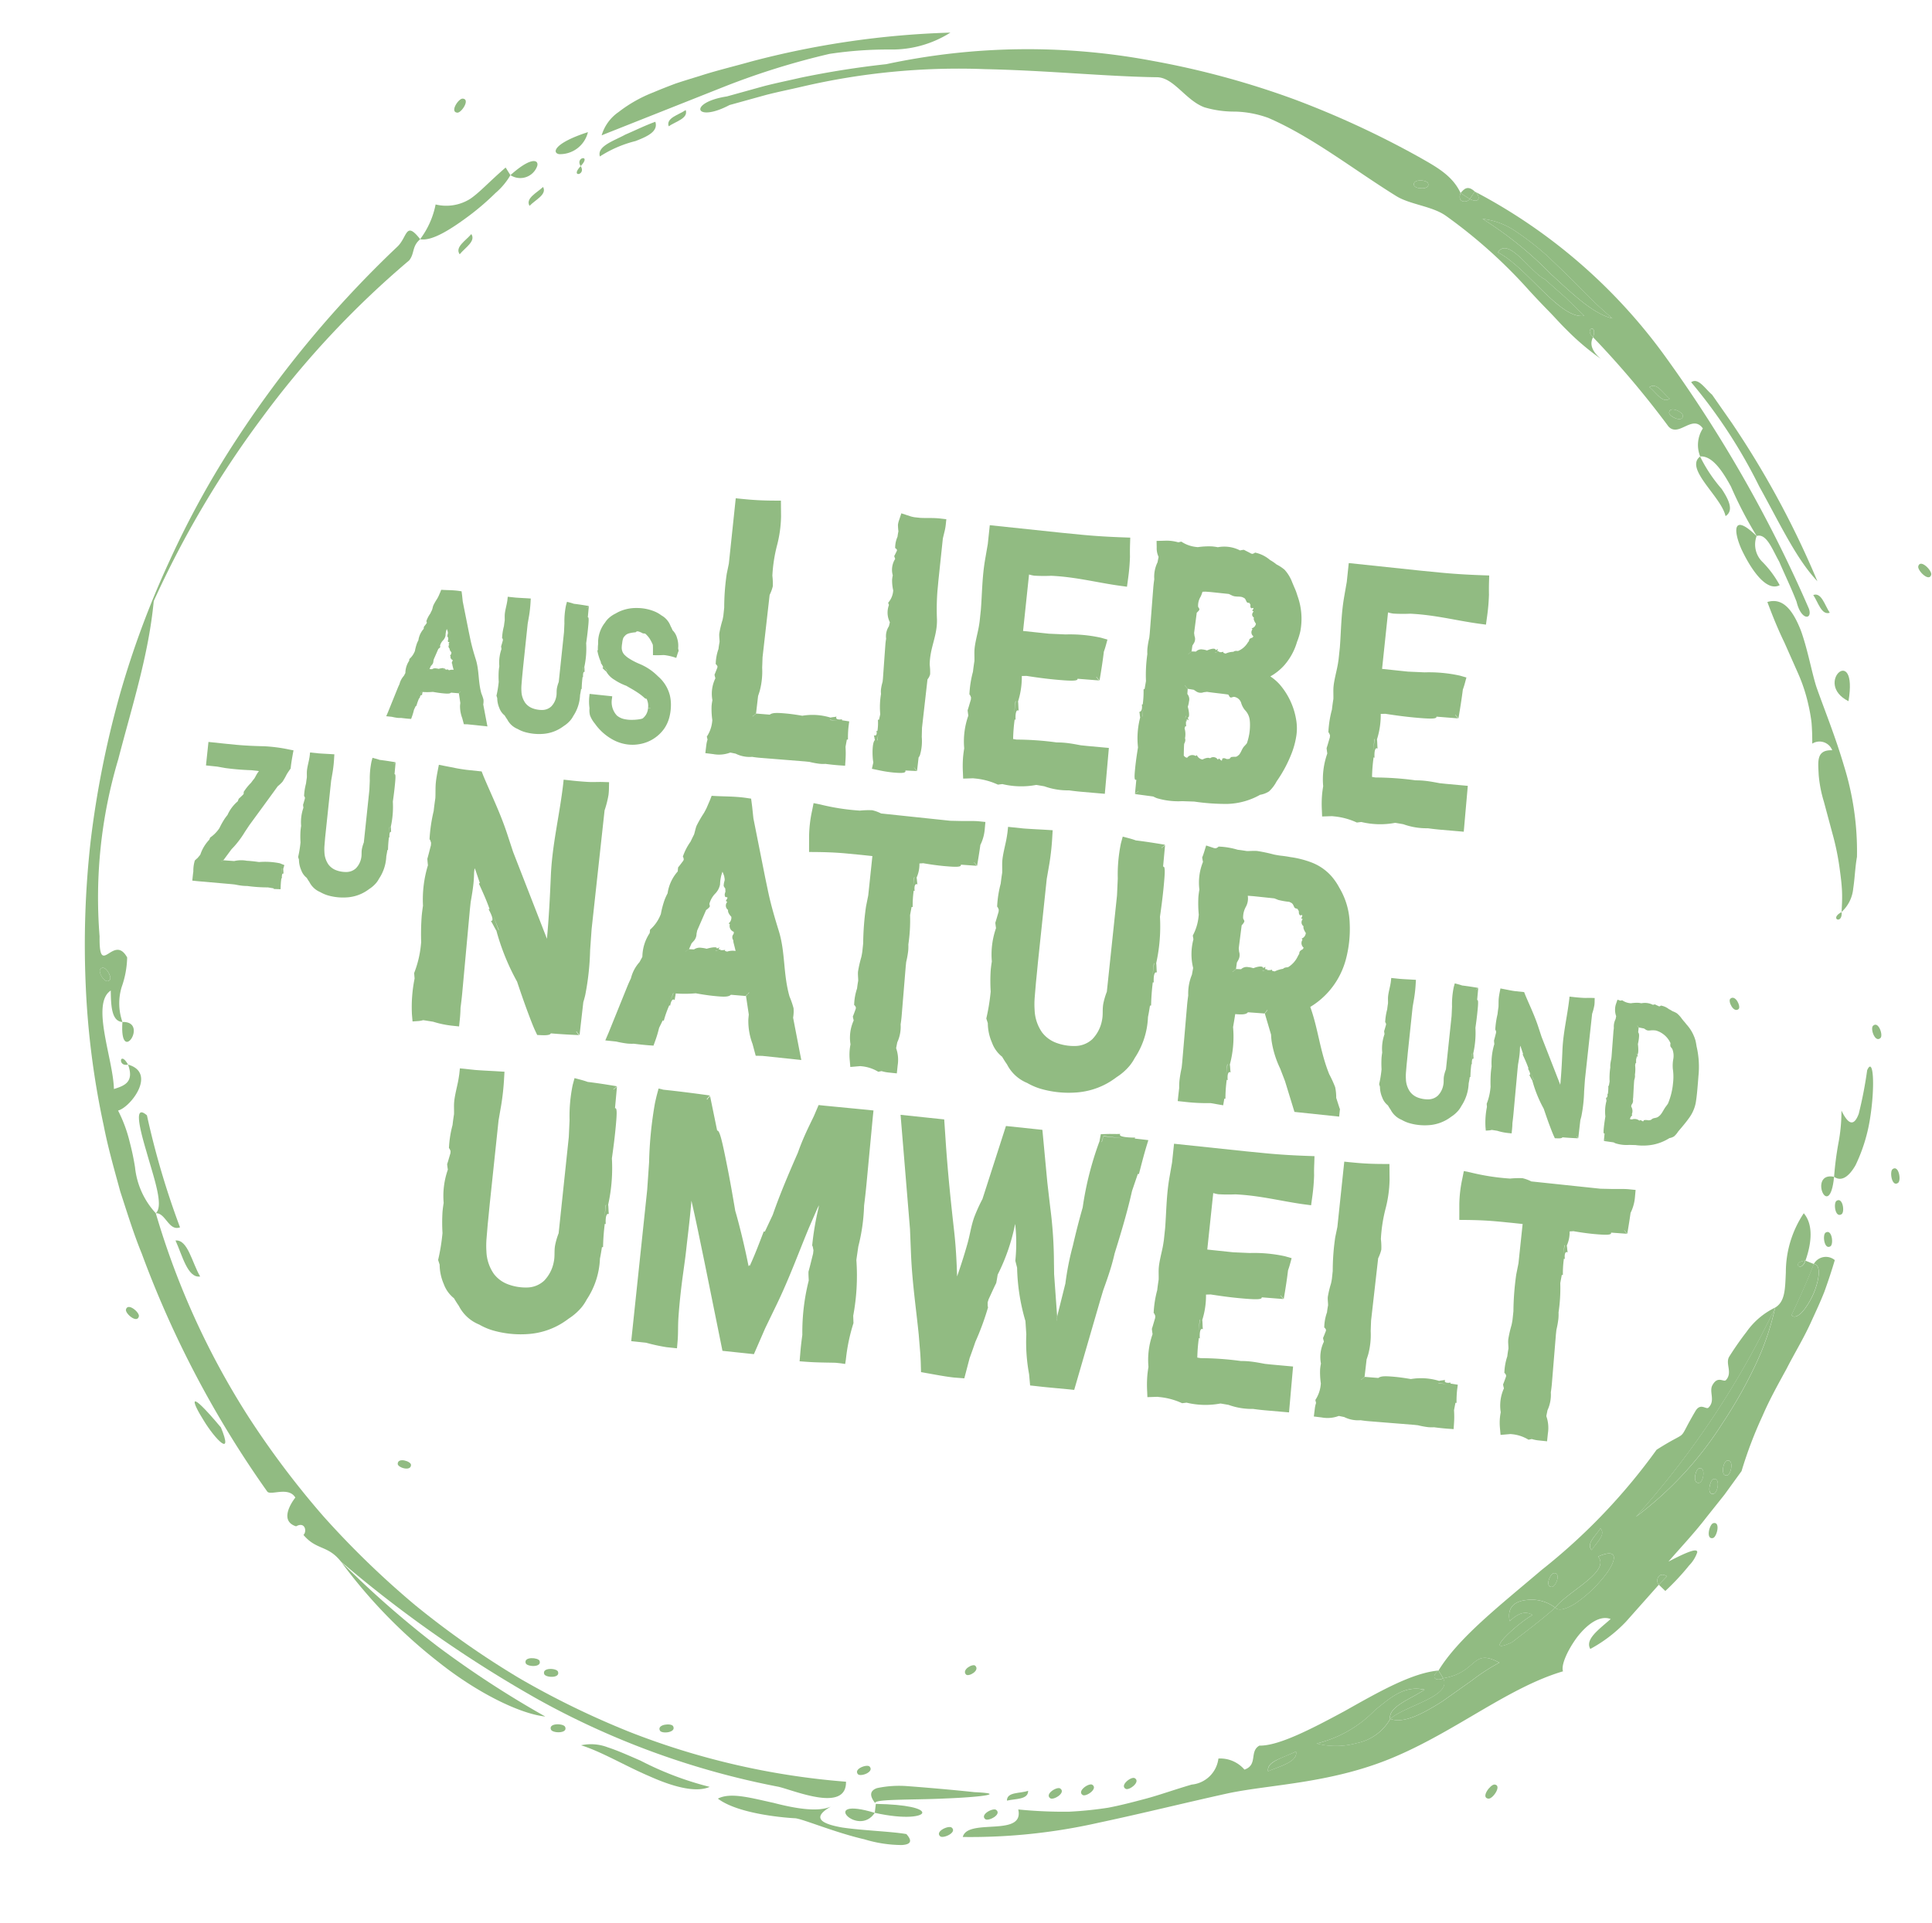 <svg xmlns="http://www.w3.org/2000/svg" width="143.464" height="142.812" viewBox="0 0 143.464 142.812">
  <g id="Gruppe_17" data-name="Gruppe 17" transform="matrix(0.995, 0.105, -0.105, 0.995, 240.209, 213.641)">
    <g id="Gruppe_15" data-name="Gruppe 15">
      <g id="Gruppe_9" data-name="Gruppe 9">
        <path id="Pfad_89" data-name="Pfad 89" d="M-220.01-138.909a1.4,1.4,0,0,0-.021-.362,3.4,3.4,0,0,0-.2-.432c-.342-.849-.332-1.671-.678-2.47-.209-.484-.385-.912-.554-1.427l-.175-.545-.689-2.211-.091-.43-.038-.159-.036-.15-.179-.008c-.427-.019-.82.032-1.2.049l-.136.006-.031.117-.015.055-.1.316c-.025.067-.05.133-.08.2a4.776,4.776,0,0,0-.228.512c-.033.113-.039.238-.064.353-.037.1-.071.19-.1.282a2.155,2.155,0,0,0-.235.607c.028.016.032.063.048.093l-.014.058c-.057.089-.111.19-.171.274,0,.053,0,.1,0,.155a1.61,1.61,0,0,0-.3.879c-.029.074-.057.151-.081.234a3.547,3.547,0,0,0-.092.585l-.024.078a1.5,1.5,0,0,1-.325.56v.13a1.681,1.681,0,0,0-.184.933l-.008.02-.08.2a1.438,1.438,0,0,0-.261.653c-.041.111-.079.227-.114.352l-.515,1.8-.012.039-.086.277h.423a3.619,3.619,0,0,0,.433.032,1.747,1.747,0,0,0,.245-.02c.2,0,.391.006.581,0l.177-.007.038-.155a4.527,4.527,0,0,0,.1-.54l.005-.018.1-.284c.016,0,.026.012.043,0a4.332,4.332,0,0,1,.144-.6c.01-.023.031.013.038.009.012-.205.071-.3.152-.234-.008-.059.014-.187.01-.256a4.787,4.787,0,0,0,.762-.087c.228.016.454.028.684.028.41,0,.586-.018.665-.114l.57-.012.063-.084h.011l-.062.083.182.7c0,.061,0,.126,0,.2a2.489,2.489,0,0,0,.261.909l.112.292.055.144.122-.01.136-.012h1.5l-.07-.224Zm-3.052-2.285c-.006,0,.014-.03.015-.036-.078.044-.1.016-.044-.07-.027.024-.073.039-.1.062.005-.094-.259-.006-.392.048a1.02,1.02,0,0,0-.2-.015.4.4,0,0,0-.281.091l-.187.01-.084.063h0l.083-.063.073-.232.062-.084a.417.417,0,0,0,.089-.3l.012-.124.258-.82a.651.651,0,0,0,.119-.128c.025-.055-.02-.078-.017-.128a.887.887,0,0,1,.172-.4.7.7,0,0,0,.153-.377,1.494,1.494,0,0,1,.033-.467l.009-.034c.029.056.059.11.082.165l.03.1a.354.354,0,0,1,0,.073.617.617,0,0,0-.013.2c.013.038.054.068.075.1a.513.513,0,0,0,.015.1c-.006.078-.041.12.017.219a.247.247,0,0,1,.078,0l.009.018a1.252,1.252,0,0,1-.05.122.576.576,0,0,0,.06.033.21.21,0,0,0,.061.3.252.252,0,0,0,.015.081.507.507,0,0,0,.135.164l.008.025a.283.283,0,0,1-.081.241l.049.029a.24.24,0,0,0,.184.273v.08a.187.187,0,0,0,.011.239.5.5,0,0,0,.03.119c.035.093.071.188.106.285a.666.666,0,0,0-.321.057h-.005l-.086-.02c0-.014.01-.028.01-.04A.5.5,0,0,1-223.062-141.194Zm-.071.037-.105,0,0-.01Zm-.35-.016v0l-.008,0Zm-.91.174.056-.042-.011.011-.041.031Zm-.373,1.933.085-.3h.01Zm.576-.411,0,0,.029,0Zm2.366-.168.03-.041h.012l-.042.056A.076.076,0,0,1-221.824-139.645Z" fill="#91bb82"/>
        <path id="Pfad_90" data-name="Pfad 90" d="M-212.891-144.232c.013-.359.022-.719.02-1.075,0-.634-.019-.888-.1-.85l-.011-.827-.074.074v-.018l-.013.031-.036.035v-.017l.049-.049.074-.073c-.369-.023-.752-.043-1.134-.048-.077-.021-.168-.038-.273-.056l-.05-.007-.192-.03-.042.263a5.883,5.883,0,0,0,.022,1.356l.038.647v3.716a2.652,2.652,0,0,0-.087.487c-.013.233.041.4.017.619a1.4,1.4,0,0,1-.292.761.984.984,0,0,1-.635.33,1.956,1.956,0,0,1-.737-.049,1.215,1.215,0,0,1-.576-.342,1.6,1.6,0,0,1-.371-.825,3.245,3.245,0,0,1-.047-.495l-.012-.546-.006-.792v-3.209l.041-.607a9.7,9.7,0,0,0,0-1.051l-.01-.223-.205.009c-.315.013-.62.033-.921.041h-.587v.218c0,.1-.008.2-.017.295-.018.211-.069.543-.066.77,0,.164.033.332.044.494-.008.143-.012.282-.013.415a4.209,4.209,0,0,0-.044.9c.031.011.05.07.074.1l0,.083c-.027.141-.049.3-.081.432.014.071.031.138.048.2a3.067,3.067,0,0,0-.025,1.287c-.007.111-.01.224-.008.343a6.781,6.781,0,0,0,.085.812v.114a7.754,7.754,0,0,1-.059.929l.076.172a1.908,1.908,0,0,0,.236.722,1.218,1.218,0,0,0,.447.5l.019.026c.064.087.127.167.2.245a1.5,1.5,0,0,0,.846.627,2.433,2.433,0,0,0,.534.167,3.852,3.852,0,0,0,1.363,0,2.844,2.844,0,0,0,1.29-.578c.066-.055.135-.111.2-.172a2.2,2.2,0,0,0,.442-.474,1.669,1.669,0,0,0,.171-.327,3.041,3.041,0,0,0,.342-1.6l0-.026c.014-.144.021-.287.029-.43.014-.014.028.006.042-.016a8.3,8.3,0,0,1-.028-.874c0-.036.032,0,.038-.007-.046-.28-.015-.431.079-.4-.025-.076-.04-.27-.065-.356A6.462,6.462,0,0,0-212.891-144.232Zm-.048,2.291,0-.484.011-.018Zm.026-1.714,0,0,0-.044Z" fill="#91bb82"/>
        <path id="Pfad_91" data-name="Pfad 91" d="M-206.222-145.321a1.257,1.257,0,0,0-.39-.54l-.016-.028a3.017,3.017,0,0,0-.165-.264,1.5,1.5,0,0,0-.762-.721,2.293,2.293,0,0,0-.511-.23,3.435,3.435,0,0,0-1.359-.123,3.024,3.024,0,0,0-1.334.44c-.072.046-.146.1-.215.148a2.085,2.085,0,0,0-.489.428,1.655,1.655,0,0,0-.2.314,2.382,2.382,0,0,0-.34,1.617v.027a2.892,2.892,0,0,0,.031.444c-.011.017-.029,0-.038.025a3.628,3.628,0,0,0,.365.849c.018.033-.03.013-.031.022.2.231.285.358.176.381a3.743,3.743,0,0,0,.317.238,1.644,1.644,0,0,0,.665.542,4.081,4.081,0,0,0,.919.349l.464.206c.149.068.3.139.437.213a3.905,3.905,0,0,1,.5.308c.088.062.14.09.195.07a1.166,1.166,0,0,1,.183.673h.105v.016c.006-.007.013-.01.019-.016h.05v.016h-.173a1.045,1.045,0,0,1-.32.8,1.229,1.229,0,0,1-.194.074,3.536,3.536,0,0,1-.567.109,2.481,2.481,0,0,1-.639,0,1.276,1.276,0,0,1-.522-.2,1.461,1.461,0,0,1-.494-1.211l0-.173h-1.688v.173a3.534,3.534,0,0,0,.106.884,1.538,1.538,0,0,0,.091.523,2.115,2.115,0,0,0,.421.569,3.937,3.937,0,0,0,1.556,1.09,3.133,3.133,0,0,0,.914.194,2.912,2.912,0,0,0,.94-.1,2.818,2.818,0,0,0,1.764-1.376,2.659,2.659,0,0,0,.268-.8,3.628,3.628,0,0,0,.04-.838,3.122,3.122,0,0,0-.161-.828,2.75,2.75,0,0,0-1.031-1.324,4.417,4.417,0,0,0-.518-.363,4.249,4.249,0,0,0-.954-.412,4.962,4.962,0,0,1-.853-.342A1.962,1.962,0,0,1-210-143.7a.772.772,0,0,1-.15-.2.782.782,0,0,1-.083-.292,2,2,0,0,1,0-.32,1.484,1.484,0,0,1,.045-.409,1,1,0,0,1,.194-.265.845.845,0,0,1,.274-.139,2.726,2.726,0,0,1,.4-.1c.006-.031.056-.055.086-.08l.075-.007a1.409,1.409,0,0,1,.372.11c.061,0,.119,0,.177,0a1.874,1.874,0,0,1,.36.326,3.119,3.119,0,0,1,.291.439c.018.093.031.191.042.3l.021.2.028.264.219-.017c.211-.018.391-.049.582-.074h.112a4.5,4.5,0,0,1,.64.072l.188.042.057-.287a2.465,2.465,0,0,1,.064-.253l-.056-.181A1.863,1.863,0,0,0-206.222-145.321Zm-5.237,2.586a2.975,2.975,0,0,0,.34.369l0,.018A2.938,2.938,0,0,1-211.459-142.735Zm1.354,1.077,0,0,.038.021Z" fill="#91bb82"/>
      </g>
      <g id="Gruppe_10" data-name="Gruppe 10">
        <path id="Pfad_92" data-name="Pfad 92" d="M-192.9-139.148c.027-.018.055.007.081-.02a7.768,7.768,0,0,1-.058-.959l.011-.383-.415-.021-.122-.006c-.042-.006.006-.063,0-.074-.339.087-.51.026-.437-.158-.1.048-.323.077-.434.124a4.577,4.577,0,0,0-2.1.083c-.4-.026-.789-.044-1.194-.039-.723.01-1.039.043-1.215.212l-1.01.025-.143.143h-.02a.2.2,0,0,1,0,.026l-.07.069h-.021l.1-.1.142-.142.014-1.31c.029-.116.054-.241.081-.38a5.631,5.631,0,0,0,0-1.74q-.025-.385-.053-.768l.037-4.66a3.2,3.2,0,0,0,.166-.661,4.8,4.8,0,0,0-.114-.781,11.2,11.2,0,0,1,.106-2.261,9.2,9.2,0,0,0,.074-2.181c-.026-.223-.05-.439-.075-.649l-.059-.517-.415.043c-.671.069-1.312.116-2.032.128l-.561.006-.344,0,0,.336,0,.449v4.09l-.077.773a17.266,17.266,0,0,0,.077,2.512v.583c-.006.126-.015.251-.033.376a7.711,7.711,0,0,0-.128.983c0,.209.065.423.085.629-.014.182-.023.359-.024.528a3.573,3.573,0,0,0-.086,1.146c.061.014.1.089.143.133l.007.1c-.053.18-.1.379-.158.551.028.091.061.176.094.26a2.6,2.6,0,0,0-.049,1.639,3.907,3.907,0,0,0-.016.438,5.762,5.762,0,0,0,.165,1.035v.143a2.453,2.453,0,0,1-.278,1.116l.076.218a2,2,0,0,0-.048.439l-.01.575.6.011a2.35,2.35,0,0,0,1.231-.244l.039,0,.372.036a2.314,2.314,0,0,0,1.238.108c.208.011.423.015.654.008l3.309-.083h.307a6.011,6.011,0,0,0,.765.061,2.631,2.631,0,0,0,.433-.038c.342.008.684.011,1.019,0l.449-.017-.016-.415a7.268,7.268,0,0,0-.1-.974v-.033Zm-.813-1.313h-.582l-.015-.021Zm-2.019-.056,0,0-.05,0Z" fill="#91bb82"/>
        <path id="Pfad_93" data-name="Pfad 93" d="M-187.185-148.724a17.665,17.665,0,0,1-.187-2.122c0-.254-.006-.514-.009-.773l0-3.125c.026-.2.053-.4.078-.589a3.713,3.713,0,0,0,.029-.422l0-.437-.447-.005c-.523-.006-1.005.082-1.477.107h-.44a2.7,2.7,0,0,1-.283-.033l-.383-.083-.336-.072-.115.523a1.633,1.633,0,0,0-.046.357,4.75,4.75,0,0,0,.085.474c-.014.137-.023.27-.024.4a2.056,2.056,0,0,0-.086.864c.061.01.1.067.143.1l.007.078c-.053.136-.1.286-.158.416.028.068.061.132.094.2a1.509,1.509,0,0,0-.049,1.235,2.218,2.218,0,0,0-.016.33,3.306,3.306,0,0,0,.166.779v.108a1.51,1.51,0,0,1-.279.841l.076.164a1.6,1.6,0,0,0,.2,1.258l0,.029-.037.281a1.348,1.348,0,0,0-.108.933,4.673,4.673,0,0,0-.008.492q.04,1.212.084,2.493v.232a3.441,3.441,0,0,0-.061.576,1.639,1.639,0,0,0,.038.326,5.9,5.9,0,0,0,.1,1.5v.024l-.046.4c-.026.013-.055-.006-.08.015a3.854,3.854,0,0,1,.051.818c-.007.033-.064,0-.075,0,.087.267.025.4-.159.356.048.074.076.256.122.34-.21.208-.068,1.275.054,1.67l-.007.057-.049.421.524.053a9.227,9.227,0,0,0,1.074.056c.693-.011.967-.062.885-.244l.843-.048-.142-.144h.018l-.042-.026-.069-.069h.016l.1.095.142.142.009-1.008a1,1,0,0,0,.078-.174,3.7,3.7,0,0,0-.005-1.38l-.053-.675.028-3.611a1,1,0,0,0,.155-.4,4.407,4.407,0,0,0-.106-.694C-187.493-146.592-187.026-147.479-187.185-148.724Zm-3.519,10.567,0-.037,0,0Zm.075-1.18-.022.014.022-.469Z" fill="#91bb82"/>
        <path id="Pfad_94" data-name="Pfad 94" d="M-173.518-155.755l-.038-.512-.443.031c-1.038.073-2.021.123-3.131.135l-1.509.011h-5.381v1.4c-.026.391-.052.782-.077,1.156-.088,1.34.046,2.565.077,3.755v.871c-.006.189-.015.375-.033.562-.035.4-.133,1.035-.128,1.469,0,.312.065.632.085.94-.014.272-.023.536-.024.79a7.906,7.906,0,0,0-.086,1.713c.061.021.1.133.143.2l.007.157c-.053.269-.1.567-.158.824.028.135.061.263.094.388a5.738,5.738,0,0,0-.049,2.451c-.013.211-.019.427-.016.654a8.606,8.606,0,0,0,.11,1.15l.063.436.328-.045.4-.056h.214A5.168,5.168,0,0,1-181.4-137l.326-.075a5.969,5.969,0,0,0,2.5-.2l.058,0,.556.036a5.083,5.083,0,0,0,1.85.108c.312.011.633.015.977.008l1.215-.023.481-.009-.008-.464c-.013-.8-.028-1.648-.043-2.518l-.008-.436-.422.006-1.215.017h-.46c-.375-.03-.751-.063-1.142-.061a6.118,6.118,0,0,0-.648.038,22.813,22.813,0,0,0-2.978.1h-.049l-.223-.013a12.922,12.922,0,0,1-.039-1.429c.006-.066.063.009.074,0-.087-.529-.024-.8.16-.705-.048-.147-.076-.509-.123-.675a5.987,5.987,0,0,0,.079-1.911c.129-.015.246-.03.341-.044.69.034,1.392.057,2.093.05,1.252-.014,1.755-.059,1.7-.237l1.6-.041-.143-.144h.034l-.059-.025-.069-.07h.033l.1.1.142.142c.045-.7.085-1.437.094-2.166.039-.148.073-.321.106-.522l.007-.042.058-.356-.5-.088a10.766,10.766,0,0,0-2.632.034l-1.231.075h-1.931v-4.217a2.429,2.429,0,0,0,.4.047,12.059,12.059,0,0,0,1.246-.123c1.82-.108,3.444.146,5.116.2l.562.017.018-.6a14.8,14.8,0,0,0-.031-1.64Q-173.485-155.318-173.518-155.755Zm-7.165,10.2v0l0,0,.006-.078Zm-.073,3.17v-.9l.022-.028Z" fill="#91bb82"/>
        <path id="Pfad_95" data-name="Pfad 95" d="M-161.4-146.607a3.631,3.631,0,0,0-.735-.505,4.015,4.015,0,0,0,.943-.933,4.581,4.581,0,0,0,.758-1.825,5.215,5.215,0,0,0,.162-.82,4.992,4.992,0,0,0-.5-2.607,4.257,4.257,0,0,0-.281-.566l-.2-.363a2.9,2.9,0,0,0-.669-.877,3.1,3.1,0,0,0-.629-.323,3.266,3.266,0,0,0-.511-.275,2.481,2.481,0,0,0-1.171-.433c-.027.056-.112.076-.165.115l-.11-.01c-.181-.082-.386-.149-.563-.224a2.182,2.182,0,0,0-.281.076,2.563,2.563,0,0,0-1.665-.063,3.925,3.925,0,0,0-.439-.015,5.7,5.7,0,0,0-1.037.165h-.144a2.467,2.467,0,0,1-1.119-.279l-.218.076a3.072,3.072,0,0,0-1-.016l-.614.081.06.473a1.466,1.466,0,0,0,.212.684l0,.04-.036.379a2.443,2.443,0,0,0-.106,1.271c-.01.214-.014.434-.007.67q.046,1.635.094,3.366c0,.1,0,.208,0,.313a6.674,6.674,0,0,0-.054.8,3.013,3.013,0,0,0,.038.431,11,11,0,0,0,.107,1.993v.033l-.037.561c-.024.03-.05.017-.073.056a7.061,7.061,0,0,1,.055,1.084c0,.048-.055.025-.065.039.08.319.027.535-.132.562.043.077.07.311.111.4a6.07,6.07,0,0,0,.071,2.231c-.026.465-.046.928-.048,1.38,0,.806.017,1.122.176,1.017l.01,1.051.143-.143v.023l.026-.048.069-.069v.022l-.1.095-.142.142,1.376.039a2.222,2.222,0,0,0,.278.095,5.561,5.561,0,0,0,1.9.023l.887-.063a15.953,15.953,0,0,0,2.474-.087,5.244,5.244,0,0,0,2.333-.926,1.767,1.767,0,0,0,.63-.32,2.738,2.738,0,0,0,.484-.8,9.787,9.787,0,0,0,.917-2.29,6.114,6.114,0,0,0,.18-1.168,3.707,3.707,0,0,0-.128-1.22A5.325,5.325,0,0,0-161.4-146.607Zm-9.908,5.067v-.051l0-.006Zm.03-1.6.014-.643,0,.613Zm2.993-5.069.142-.141.015-.43c.029-.055.054-.109.081-.169a.586.586,0,0,0,0-.553l-.053-.221.037-1.513c.062-.085.153-.171.166-.246.017-.1-.09-.138-.115-.229a1.276,1.276,0,0,1,.106-.736,1.983,1.983,0,0,0,.1-.382,2.3,2.3,0,0,1,.255-.036l.339-.01h1.372l.24.085c.266.1.52,0,.76.04.056.016.109.034.162.053a.327.327,0,0,1,.087.071c.059.063.108.2.168.234s.122.007.177.024a.737.737,0,0,0,.079.108c.027.11-.021.181.1.27a.5.5,0,0,1,.14-.042l.02.021a.955.955,0,0,1-.08.2l.113.028c-.118.172-.13.345.069.458a.367.367,0,0,0,0,.128.946.946,0,0,0,.191.3l0,.045a.412.412,0,0,1-.278.336l.072.066a.358.358,0,0,0,.125.508l-.005.011a1.038,1.038,0,0,1-.063.1c-.195.074-.233.15-.222.277a.745.745,0,0,0-.09.144,1.518,1.518,0,0,1-.582.639.658.658,0,0,1-.075.038.67.67,0,0,0-.217.022.292.292,0,0,0-.1.071,1.446,1.446,0,0,0-.563.192h-.01l-.164-.039a.715.715,0,0,0-.008-.081.618.618,0,0,1-.322.054c-.012-.006.008-.063.006-.074-.112.088-.158.027-.114-.155-.033.048-.1.078-.144.125-.038-.206-.437-.036-.647.086a1.2,1.2,0,0,0-.336-.039.538.538,0,0,0-.466.206l-.324.022-.143.144-.006,0-.018.026-.07.07h-.007Zm1.442-.289h.014v0Zm.445.034.184.018-.183,0Zm-1.982,2.669.1.1.142.142.458.026c.055.031.11.059.169.088a.6.6,0,0,0,.58.015l.244-.055c.527.026,1.064.013,1.588.036.062.066.108.17.176.192.093.025.176-.066.277-.069a.652.652,0,0,1,.557.374,1.5,1.5,0,0,0,.331.508,1.277,1.277,0,0,1,.447.734,3.033,3.033,0,0,1,.053.339,4.055,4.055,0,0,1-.089,1.376c-.049.075-.1.147-.15.211-.178.22-.189.486-.34.7-.043.043-.086.086-.131.126a.387.387,0,0,1-.11.048,1.581,1.581,0,0,0-.312.049c-.051.03-.081.112-.132.155a.92.92,0,0,0-.158.032c-.133-.016-.194-.09-.359-.005a.471.471,0,0,1-.02.147l-.032.012a1.231,1.231,0,0,1-.19-.141c-.027.03-.052.064-.078.1a.393.393,0,0,0-.585-.046.507.507,0,0,0-.161-.016.984.984,0,0,0-.38.165h-.053a.555.555,0,0,1-.41-.278l-.08.075a.473.473,0,0,0-.614.2l-.014,0-.136-.036a.634.634,0,0,0-.115-.092c-.022-.258-.045-.513-.061-.784l0-.107a.648.648,0,0,0,.056-.251.471.471,0,0,0-.039-.158,1.587,1.587,0,0,0-.108-.724v-.011l.038-.17c.025.005.051.024.075.024a1.042,1.042,0,0,1-.057-.4c.005-.012.056.03.067.032-.082-.161-.028-.2.136-.09-.045-.055-.073-.15-.115-.211.181.008.029-.537-.076-.794a2.059,2.059,0,0,0,.047-.4.623.623,0,0,0-.18-.541l-.012-.37-.143-.143v-.006l-.025-.018-.07-.069Zm.294,2.263.019,0-.013.208Zm.045-.5,0-.016v.016Z" fill="#91bb82"/>
        <path id="Pfad_96" data-name="Pfad 96" d="M-146.728-155.755l-.039-.512-.442.031c-1.038.073-2.021.123-3.131.135l-1.509.011h-5.381v1.4c-.026.391-.053.782-.078,1.156-.087,1.34.047,2.565.078,3.755v.871c-.007.189-.015.375-.033.562-.036.4-.133,1.035-.128,1.469,0,.312.064.632.085.94-.015.272-.024.536-.024.79a7.844,7.844,0,0,0-.086,1.713c.061.021.1.133.143.2l.006.157c-.052.269-.1.567-.157.824.028.135.061.263.094.388a5.738,5.738,0,0,0-.049,2.451c-.013.211-.02.427-.016.654a8.445,8.445,0,0,0,.11,1.15l.063.436.327-.045.4-.056h.214a5.173,5.173,0,0,1,1.668.278l.326-.075a5.97,5.97,0,0,0,2.5-.2l.057,0,.556.036a5.089,5.089,0,0,0,1.851.108c.312.011.633.015.977.008l1.215-.023.481-.009-.008-.464c-.014-.8-.028-1.648-.043-2.518l-.008-.436-.422.006-1.215.017h-.46c-.376-.03-.751-.063-1.142-.061a6.086,6.086,0,0,0-.648.038,22.828,22.828,0,0,0-2.979.1h-.049l-.223-.013a13.177,13.177,0,0,1-.038-1.429c.006-.066.063.009.074,0-.087-.529-.025-.8.159-.705-.048-.147-.075-.509-.122-.675a5.987,5.987,0,0,0,.079-1.911c.128-.015.246-.03.34-.044.69.034,1.392.057,2.094.05,1.252-.014,1.755-.059,1.7-.237l1.6-.041-.143-.144h.035l-.059-.025-.069-.07h.032l.1.1.141.142c.045-.7.085-1.437.1-2.166.039-.148.072-.321.106-.522l.006-.042.058-.356-.5-.088a10.758,10.758,0,0,0-2.631.034l-1.232.075h-1.93v-4.217a2.415,2.415,0,0,0,.4.047,12.012,12.012,0,0,0,1.245-.123c1.821-.108,3.445.146,5.117.2l.561.017.019-.6a14.8,14.8,0,0,0-.031-1.64Q-146.694-155.318-146.728-155.755Zm-7.165,10.2,0,0,0,0,.005-.078Zm-.073,3.17v-.9l.022-.028Z" fill="#91bb82"/>
      </g>
      <g id="Gruppe_11" data-name="Gruppe 11">
        <path id="Pfad_97" data-name="Pfad 97" d="M-233.477-125.3l.04-.2-.346-.1a5.408,5.408,0,0,0-1.548.07c-.307-.011-.609-.015-.921,0a2.3,2.3,0,0,0-.923.121l-.784.026-.1.056h-.015v.01l-.046.027h-.017l.158-.092.514-.873.175-.23a7.168,7.168,0,0,0,.678-1.159l.277-.53c.6-1.032,1.2-2.061,1.795-3.1a2.616,2.616,0,0,0,.318-.372,5.437,5.437,0,0,0,.25-.573c.069-.144.143-.283.22-.417l.025-.045v-.051c0-.374.025-.734.052-1.088l.018-.225-.264-.02a11.719,11.719,0,0,0-1.923-.054c-.716.059-1.346.1-2.085.111l-.78.005H-240v1.753h.846l.6.043a18.83,18.83,0,0,0,1.941-.043h.451l.116.008c-.028.043-.055.086-.077.126-.079.142-.132.3-.2.446-.076.118-.148.234-.213.348a3.869,3.869,0,0,0-.479.747c.024.025.012.085.017.127l-.037.072c-.094.107-.19.229-.285.328-.022.068-.038.135-.055.2a2.818,2.818,0,0,0-.65,1.088c-.06.091-.118.186-.174.289a5.992,5.992,0,0,0-.318.74l-.054.1a2.553,2.553,0,0,1-.559.674l-.048.167a2.936,2.936,0,0,0-.545,1.175l-.016.025-.159.24a2.492,2.492,0,0,0-.169.19l-.019.023-.015.106a2.625,2.625,0,0,0-.006.708c-.005.13-.007.263-.006.407l0,.277.27,0,.1,0,2.557-.045h.238c.194.017.388.035.59.033a2.974,2.974,0,0,0,.335-.02,11.231,11.231,0,0,0,1.54-.055h.025l.412.025c.013.014-.006.03.015.044l.252-.016.249-.017-.014-.219a5.18,5.18,0,0,1-.011-.588c0-.034.034,0,.04,0-.047-.273-.013-.414.087-.365-.026-.076-.041-.263-.067-.349A.206.206,0,0,0-233.477-125.3Zm-1.353-.216,0,0-.039,0Zm1.23.754v-.467l.011-.014Z" fill="#91bb82"/>
        <path id="Pfad_98" data-name="Pfad 98" d="M-225.926-131.034c.014-.379.024-.759.022-1.135,0-.67-.02-.938-.111-.9l-.012-.873-.078.078v-.019l-.014.032-.038.038v-.018l.052-.052.078-.077c-.389-.024-.794-.046-1.2-.051-.081-.022-.177-.04-.287-.058l-.054-.008-.2-.032-.045.278a6.263,6.263,0,0,0,.023,1.432l.041.683v3.923a2.873,2.873,0,0,0-.092.515c-.014.246.043.418.019.654a1.485,1.485,0,0,1-.309.8,1.038,1.038,0,0,1-.671.348,2.067,2.067,0,0,1-.778-.051,1.28,1.28,0,0,1-.608-.361,1.7,1.7,0,0,1-.392-.871,3.363,3.363,0,0,1-.05-.523l-.013-.576c0-.275,0-.557,0-.837v-3.389l.042-.641a10.009,10.009,0,0,0,0-1.109l-.01-.236-.216.01c-.333.014-.655.035-.973.043h-.619v.23c0,.1-.009.208-.018.312-.02.222-.073.573-.07.814,0,.173.035.35.046.521-.008.151-.013.3-.013.438a4.442,4.442,0,0,0-.047.949c.033.012.053.074.078.11l0,.087c-.029.15-.053.315-.086.457.015.075.033.146.051.215a3.24,3.24,0,0,0-.027,1.359c-.007.117-.01.237-.008.363a6.883,6.883,0,0,0,.09.857v.12a8.157,8.157,0,0,1-.062.981l.081.182a2,2,0,0,0,.249.762,1.288,1.288,0,0,0,.472.529l.019.028c.069.091.135.175.207.258a1.593,1.593,0,0,0,.894.663,2.564,2.564,0,0,0,.564.176,4.068,4.068,0,0,0,1.439,0,3,3,0,0,0,1.362-.61c.07-.058.142-.116.208-.181a2.3,2.3,0,0,0,.467-.5,1.8,1.8,0,0,0,.18-.345,3.214,3.214,0,0,0,.361-1.691l0-.028c.015-.152.023-.3.031-.454.014-.015.03.006.044-.018a9.209,9.209,0,0,1-.03-.922c0-.038.035,0,.041-.008-.049-.295-.016-.454.083-.417-.026-.081-.042-.286-.068-.376A6.8,6.8,0,0,0-225.926-131.034Zm-.05,2.419,0-.512.011-.018Zm.027-1.81,0,.005,0-.047Z" fill="#91bb82"/>
      </g>
      <g id="Gruppe_12" data-name="Gruppe 12">
        <path id="Pfad_99" data-name="Pfad 99" d="M-206.979-106.4c.025-.695.043-1.391.039-2.079-.007-1.229-.037-1.72-.2-1.646l-.022-1.6-.143.143v-.034l-.026.059-.069.069v-.033l.095-.1.142-.142c-.713-.044-1.455-.084-2.2-.094-.149-.039-.324-.073-.527-.106l-.1-.016-.371-.057-.082.51a11.453,11.453,0,0,0,.042,2.624l.075,1.251v7.192a5.182,5.182,0,0,0-.169.943c-.025.452.08.766.034,1.2a2.72,2.72,0,0,1-.566,1.473,1.9,1.9,0,0,1-1.229.638,3.762,3.762,0,0,1-1.426-.094,2.331,2.331,0,0,1-1.115-.662,3.116,3.116,0,0,1-.719-1.6,6.5,6.5,0,0,1-.091-.959c-.007-.342-.015-.692-.023-1.056,0-.5-.007-1.02-.01-1.533v-6.211c.026-.4.052-.795.078-1.175a18.636,18.636,0,0,0,0-2.033l-.019-.433-.4.017c-.609.027-1.2.066-1.782.081h-1.136v.42c-.007.192-.016.381-.033.571-.036.409-.134,1.052-.128,1.492,0,.318.064.643.085.956-.015.276-.024.545-.024.8a8.024,8.024,0,0,0-.086,1.74c.061.021.1.136.143.2l.006.159c-.052.274-.1.576-.157.837.027.138.061.267.094.395a5.92,5.92,0,0,0-.049,2.49c-.013.214-.02.434-.016.665a13.008,13.008,0,0,0,.165,1.572v.219a14.748,14.748,0,0,1-.114,1.8l.148.333a3.7,3.7,0,0,0,.457,1.4,2.379,2.379,0,0,0,.864.97l.037.05c.125.168.247.322.379.473A2.918,2.918,0,0,0-215.48-93.1a4.7,4.7,0,0,0,1.034.323,7.469,7.469,0,0,0,2.638,0,5.5,5.5,0,0,0,2.5-1.119c.128-.106.26-.214.381-.332a4.25,4.25,0,0,0,.857-.919,3.357,3.357,0,0,0,.33-.632,5.894,5.894,0,0,0,.662-3.1l0-.052c.028-.278.042-.555.056-.831.027-.028.055.011.081-.032a16.339,16.339,0,0,1-.054-1.691c.006-.069.062,0,.074-.014-.089-.541-.029-.833.153-.766-.048-.148-.078-.523-.125-.688A12.562,12.562,0,0,0-206.979-106.4Zm-.092,4.434,0-.937.021-.034Zm.049-3.317,0,.008,0-.086Z" fill="#91bb82"/>
        <path id="Pfad_100" data-name="Pfad 100" d="M-188.141-100.789l0-.1c.013-.319.024-.619.036-.922a13.883,13.883,0,0,0,.108-3.07c.011-.516.015-1.049.009-1.62-.018-1.629-.037-3.286-.056-5.029l0-.445-.436,0-3.175.028h-.482l-.09.291-.172.56c-.212.587-.428,1.172-.617,1.793-.118.387-.206.724-.281,1.037-.514,1.615-1.01,3.235-1.361,4.75l-.024.078-.433,1.247c-.038.034-.047-.033-.092.024-.22.822-.45,1.716-.745,2.588-.038.1-.056-.033-.074-.014-.007.037-.015.068-.023.1-.4-1.324-1.073-3.178-1.415-3.992-.3-1.066-.6-2.134-.932-3.195-.586-1.891-.853-2.653-1.03-2.593l-.789-2.482-.121.163-.015-.053.119-.162c-1.146-.039-2.318-.066-3.479-.065l-.081-.011-.285-.038-.061.384c-.033.205-.062.443-.092.711a28.873,28.873,0,0,0,.027,4.426q.039,1.027.075,2.043v11.3h1.107a13.4,13.4,0,0,0,1.54.17h.786l-.01-.5c-.012-.652-.1-1.142-.123-1.8-.036-1-.032-1.963-.009-2.906.015-.472.029-.938.043-1.4s.011-.922.016-1.38c.013-1.008.022-2.011,0-3.023.231.674.46,1.365.694,2.092.251.784.507,1.586.762,2.384l1.929,6.131.074.235h2.347l.074-.235.558-1.769c.22-.612.44-1.221.65-1.806.752-2.093,1.235-4.071,1.8-5.962l.435-1.38c.039-.115.082-.229.122-.344,0,.062-.006.126-.008.187a21.445,21.445,0,0,0-.177,2.84c.06.036.089.223.132.332v.26c-.067.446-.126.939-.2,1.364.018.225.057.438.088.647a15.681,15.681,0,0,0-.049,4.068c-.012.351-.019.709-.015,1.087l.008.376.011.507.481-.015c.815-.026,1.478-.1,2.19-.157h.355l.038,0,.321.014.016-.351a13.53,13.53,0,0,1,.277-2.73c-.026-.185-.051-.364-.076-.54A16.154,16.154,0,0,0-188.141-100.789Zm-8.848-.965v.013l-.036-.132Zm-3.37-9.8-.059.079-.016-.051.08-.108C-200.353-111.6-200.358-111.581-200.359-111.553Z" fill="#91bb82"/>
        <path id="Pfad_101" data-name="Pfad 101" d="M-168.5-111.935c-.106-.006.014-.063-.008-.075-.848.087-1.284.025-1.131-.159-.206.042-.673.069-.942.106l-.5.068-.032.381c-.005.065-.006.1-.006.137a23.887,23.887,0,0,0-.729,5.032c-.167.958-.307,1.909-.427,2.9a20.74,20.74,0,0,0-.257,2.85l-.345,2.446,0,.2-.008.048,0-.2-.553-3.1c-.028-.245-.06-.521-.1-.836a32.45,32.45,0,0,0-.705-4.056c-.138-.612-.274-1.219-.41-1.825l-.72-3.575-.054-.267h-2.719l-.056.267-1.109,5.306a12.491,12.491,0,0,0-.471,1.423c-.169.735-.165,1.263-.287,1.981-.148.867-.323,1.7-.511,2.511-.151-1.106-.326-2.213-.576-3.344-.479-2.17-.884-4.083-1.284-6.342l-.265-1.524-.05-.283h-.285l-.872,0h-2.1l.076.4,1.51,7.96c.092.622.182,1.242.269,1.836.316,2.128.813,4.033,1.2,5.9l.26,1.374c.05.3.1.594.136.891l.026.191.039.286.333.022c.615.041,1.523.123,2.162.118l.328-.009.419-.012.057-.371c.06-.391.12-.786.179-1.169.107-.423.206-.835.294-1.232a20.084,20.084,0,0,0,.671-2.665c-.052-.046-.048-.23-.071-.342l.047-.246c.144-.411.288-.868.436-1.257.02-.219.031-.425.042-.629a14.646,14.646,0,0,0,.888-3.828l.011-.045.008.036a12.883,12.883,0,0,1,.288,2.674l.184.495a15.086,15.086,0,0,0,1.03,3.873l.017.09c.053.305.1.591.152.88a13.01,13.01,0,0,0,.516,2.925c.028.14.056.281.087.439l.076.387.409,0c.349.005.724.006,1.118,0l1.362-.016.4,0,.069-.386c.373-2.084.761-4.249,1.159-6.468l.137-.724c.142-.587.286-1.172.4-1.789.072-.385.12-.719.157-1.027.32-1.607.621-3.217.792-4.712l.014-.077c.094-.415.188-.829.283-1.245.034-.037.051.027.088-.032.1-.661.2-1.367.336-2.086l.091-.47-.486-.008Zm-2.43.351.055-.3.294.005,1.312.019h-1.6l-.047.279-.022.132-.028.038Zm-.635,3.584.005-.009-.023.12Zm-1.3,9.985,0,.1-.009.051h0l0-.135C-172.873-98.011-172.872-98.008-172.868-98.015Z" fill="#91bb82"/>
        <path id="Pfad_102" data-name="Pfad 102" d="M-155.1-111.525l-.039-.512-.442.031c-1.038.073-2.021.123-3.132.135l-1.509.011h-5.38v1.4c-.026.391-.053.782-.078,1.156-.087,1.34.047,2.565.078,3.754v.872c-.007.188-.016.375-.033.562-.036.4-.134,1.035-.128,1.469,0,.312.064.632.084.94-.014.272-.023.536-.024.79a7.854,7.854,0,0,0-.085,1.713c.061.021.1.133.143.2l.006.157c-.052.269-.1.567-.157.824.027.135.06.263.093.388a5.755,5.755,0,0,0-.048,2.451c-.013.211-.02.427-.016.654a8.467,8.467,0,0,0,.109,1.15l.064.436.327-.045.4-.056h.213a5.174,5.174,0,0,1,1.669.278l.326-.075a5.97,5.97,0,0,0,2.5-.2l.057,0,.556.036a5.089,5.089,0,0,0,1.851.108c.311.011.632.015.977.008l1.214-.023.482-.009-.008-.464c-.014-.8-.029-1.648-.044-2.518l-.007-.436-.423.006-1.214.017h-.46c-.376-.03-.752-.063-1.142-.061a5.835,5.835,0,0,0-.648.038,22.828,22.828,0,0,0-2.979.1h-.049l-.223-.013a12.688,12.688,0,0,1-.038-1.429c.006-.066.063.009.074,0-.087-.529-.025-.8.159-.705-.048-.148-.076-.509-.122-.676a5.991,5.991,0,0,0,.078-1.911c.129-.014.247-.029.341-.044.69.035,1.392.058,2.093.051,1.253-.014,1.755-.059,1.7-.237l1.6-.041-.143-.144h.034l-.058-.025-.069-.07h.032l.1.1.142.142c.045-.7.085-1.437.094-2.166.04-.148.073-.321.106-.522l.007-.042.058-.356-.5-.088a10.758,10.758,0,0,0-2.631.034l-1.232.075h-1.93v-4.217a2.415,2.415,0,0,0,.394.047,12.311,12.311,0,0,0,1.246-.123c1.821-.108,3.445.146,5.117.2l.561.017.019-.6a14.8,14.8,0,0,0-.031-1.64C-155.06-110.933-155.082-111.234-155.1-111.525Zm-7.166,10.2v0l0,0,0-.078Zm-.072,3.169v-.9l.021-.027Z" fill="#91bb82"/>
        <path id="Pfad_103" data-name="Pfad 103" d="M-142.814-94.919c.027-.017.055.008.081-.019a7.771,7.771,0,0,1-.058-.959l.011-.383-.415-.021-.122-.006c-.042-.006.006-.063,0-.074-.339.087-.511.026-.437-.158-.1.048-.323.077-.434.124a4.577,4.577,0,0,0-2.1.083c-.4-.026-.789-.044-1.194-.039-.723.01-1.04.043-1.215.212l-1.01.025-.143.143h-.02a.133.133,0,0,1-.005.026l-.069.069h-.021l.1-.095.142-.142.014-1.31c.029-.117.054-.241.081-.38a5.662,5.662,0,0,0,0-1.74c-.018-.258-.035-.513-.053-.769l.037-4.66a3.113,3.113,0,0,0,.165-.66,4.7,4.7,0,0,0-.114-.781,11.358,11.358,0,0,1,.106-2.262,9.189,9.189,0,0,0,.075-2.18l-.075-.649-.059-.518-.415.043c-.672.07-1.312.117-2.033.129l-.56.006-.344,0,0,.336,0,.449v4.09c-.026.262-.053.523-.078.773a17.4,17.4,0,0,0,.078,2.512v.584c-.007.125-.015.25-.033.375a7.562,7.562,0,0,0-.128.983c0,.209.064.423.085.629-.015.182-.024.359-.024.528a3.547,3.547,0,0,0-.086,1.146c.061.014.1.09.143.133l.007.1c-.053.18-.1.379-.158.551.028.091.061.176.094.26a2.608,2.608,0,0,0-.049,1.64,3.668,3.668,0,0,0-.016.437,5.746,5.746,0,0,0,.165,1.035v.143a2.458,2.458,0,0,1-.278,1.117l.076.218a1.986,1.986,0,0,0-.048.438l-.011.575.6.01a2.348,2.348,0,0,0,1.232-.243l.038,0,.372.036a2.314,2.314,0,0,0,1.238.108c.209.011.423.015.654.008l3.309-.083h.308a5.994,5.994,0,0,0,.764.061,2.759,2.759,0,0,0,.434-.038c.341.008.684.011,1.018,0l.449-.017-.016-.415a7.254,7.254,0,0,0-.1-.974v-.033Zm-.813-1.313-.582,0-.015-.021Zm-2.019-.055,0,0-.05,0Z" fill="#91bb82"/>
        <path id="Pfad_104" data-name="Pfad 104" d="M-131.686-112.042c-.385.006-.772.068-1.193.107l-.9.075h-5.16a2.754,2.754,0,0,0-.677-.17,6.462,6.462,0,0,0-.908.124,16.8,16.8,0,0,1-3-.148L-144-112.1l-.052.572a9.59,9.59,0,0,0-.021,1.926l.065.616.054.527.431-.042c.772-.074,1.5-.126,2.323-.139l1.1-.01h.852v2.933c-.026.286-.053.57-.078.843a20.663,20.663,0,0,0,.078,2.738v.636c-.007.137-.016.273-.033.409a8.713,8.713,0,0,0-.128,1.071c0,.228.064.461.085.685-.015.2-.024.391-.024.576a4.164,4.164,0,0,0-.086,1.249c.061.015.1.1.143.145l.006.114c-.052.2-.1.413-.157.6.027.1.061.191.094.283a3.083,3.083,0,0,0-.049,1.787,4.359,4.359,0,0,0-.016.477,4.2,4.2,0,0,0,.086.721l.093.476.321-.062.407-.079h.156a2.868,2.868,0,0,1,1.217.278l.237-.075a2.6,2.6,0,0,0,.556.048h.588v-.585A2.622,2.622,0,0,0-136-94.643l0-.042.037-.406a2.745,2.745,0,0,0,.108-1.349c.01-.227.015-.461.008-.712q-.041-1.752-.084-3.607v-.335a7.113,7.113,0,0,0,.061-.833,3.406,3.406,0,0,0-.038-.472,12.162,12.162,0,0,0-.1-2.172v-.036l.046-.58c.026-.019.055.008.081-.021a7.915,7.915,0,0,1-.052-1.184c.007-.049.064.006.075,0-.087-.385-.025-.584.159-.514-.048-.108-.076-.371-.122-.493a2.392,2.392,0,0,0,.1-1.068c.1-.016.2-.032.275-.048.514.034,1.04.056,1.563.049.934-.015,1.3-.058,1.228-.236l1.179-.039-.143-.144.026,0-.05-.026-.069-.07h.023l.1.1.141.141c.032-.512.063-1.039.08-1.57a3.312,3.312,0,0,0,.11-.36,3.236,3.236,0,0,0,.091-.849l-.008-.525Zm-4.578,3.467,0,0,.062.005Zm.26,1.833v-.658l.022-.02Z" fill="#91bb82"/>
      </g>
      <g id="Gruppe_13" data-name="Gruppe 13">
        <path id="Pfad_105" data-name="Pfad 105" d="M-144.26-122.767c.014-.384.024-.77.022-1.151,0-.681-.02-.953-.113-.912l-.011-.887-.08.079v-.019l-.015.033-.038.038v-.018l.053-.053.078-.078c-.395-.025-.806-.046-1.215-.052-.083-.022-.18-.04-.293-.059l-.054-.009-.205-.032-.046.283a6.342,6.342,0,0,0,.024,1.454l.041.693v3.984a2.947,2.947,0,0,0-.094.523c-.014.25.045.424.019.663a1.5,1.5,0,0,1-.313.816,1.053,1.053,0,0,1-.681.354,2.11,2.11,0,0,1-.79-.052,1.293,1.293,0,0,1-.618-.367,1.73,1.73,0,0,1-.4-.884,3.593,3.593,0,0,1-.051-.531l-.012-.585c0-.28,0-.565-.006-.85v-3.441l.043-.651a10.318,10.318,0,0,0,0-1.126l-.01-.24-.22.01c-.338.014-.665.036-.987.044h-.63v.233c0,.106-.008.212-.018.317-.02.226-.074.582-.071.826,0,.176.036.356.047.53-.008.153-.013.3-.013.444a4.513,4.513,0,0,0-.048.965c.034.011.054.075.079.111l0,.088c-.029.152-.053.32-.087.464.015.077.033.148.052.219a3.269,3.269,0,0,0-.027,1.379c-.007.119-.011.241-.009.369a7.314,7.314,0,0,0,.091.871v.121a8.175,8.175,0,0,1-.063,1l.082.185a2.039,2.039,0,0,0,.253.774,1.3,1.3,0,0,0,.479.537l.02.028c.069.093.137.179.21.262a1.614,1.614,0,0,0,.907.673,2.54,2.54,0,0,0,.573.179,4.121,4.121,0,0,0,1.461,0,3.048,3.048,0,0,0,1.384-.62c.07-.058.144-.118.211-.183a2.357,2.357,0,0,0,.474-.51,1.824,1.824,0,0,0,.183-.35,3.271,3.271,0,0,0,.367-1.717v-.028c.016-.154.024-.308.032-.461.015-.015.03.006.044-.018a8.935,8.935,0,0,1-.029-.936c0-.039.034,0,.04-.008-.049-.3-.015-.462.085-.425-.026-.081-.043-.29-.069-.381A6.946,6.946,0,0,0-144.26-122.767Zm-.051,2.457,0-.519.012-.019Zm.028-1.838,0,.005,0-.047Z" fill="#91bb82"/>
        <path id="Pfad_106" data-name="Pfad 106" d="M-135.658-125.363a2.245,2.245,0,0,0-.007-.241l-.025-.291-.248.018c-.213.016-.39.051-.615.062-.279.013-.55.017-.81.013l-.195,0,0,.2c-.016,1.318-.189,2.511-.106,3.809.056.885.1,1.672.11,2.57l-1.758-3.4-.324-.722c-.378-.836-.827-1.546-1.216-2.261l-.039-.076-.052-.1h-.623c-.129,0-.257-.008-.385-.018l-.542-.048-.228-.02-.024.272c-.014.16-.024.325-.023.461,0,.214.036.432.047.643-.008.186-.013.367-.013.54a6.536,6.536,0,0,0-.048,1.171c.034.014.053.091.079.135l0,.107c-.029.185-.053.388-.087.563.015.093.033.18.052.266a4.8,4.8,0,0,0-.027,1.675c-.008.144-.011.292-.009.447a10.421,10.421,0,0,0,.091,1.058v.146a4.252,4.252,0,0,1-.154,1.14l.042.223a5.935,5.935,0,0,0,.046,1.478l.055.287.2-.035a.973.973,0,0,0,.228-.063h.039l.381.02a3.959,3.959,0,0,0,.789.081h.29v-.292c0-.157-.007-.313-.021-.476.006-.213.008-.432.005-.668q-.022-1.643-.046-3.381v-.314c.017-.257.035-.514.034-.781,0-.167-.009-.311-.021-.443,0-.061,0-.123,0-.184l.036.058.015.03.228.5c-.005.023-.031.007-.031.038.177.3.374.63.535.973.018.042-.034.011-.035.022.209.3.263.48.143.469.07.077.2.29.272.379a9.413,9.413,0,0,0,1.065,2c.185.4.371.806.57,1.2.163.326.285.563.379.719l.1.171.162-.01c.257-.015.375-.052.388-.116.389-.006.78-.026,1.156-.049l-.079-.081h.024c-.015,0-.024-.009-.037-.013l-.038-.039h.022l.053.052.078.079.013-1.367c.017-.083.031-.181.047-.294a10.94,10.94,0,0,0,.007-1.86c-.01-.293-.021-.584-.031-.874l.018-4.906A4.169,4.169,0,0,0-135.658-125.363Zm-3.907,6-.282-.57.284.548Zm.677,1.373v0l.022.05Z" fill="#91bb82"/>
        <path id="Pfad_107" data-name="Pfad 107" d="M-127.424-120.946a6.642,6.642,0,0,0-.371-2.176c-.035-.14-.076-.278-.12-.409a2.989,2.989,0,0,0-.8-1.135c-.073-.079-.151-.154-.231-.226l-.148-.149a1.947,1.947,0,0,0-.419-.37,1.992,1.992,0,0,0-.34-.12,1.925,1.925,0,0,0-.274-.121,1.305,1.305,0,0,0-.622-.2c-.013.031-.058.046-.085.068l-.058,0c-.1-.041-.207-.072-.3-.11-.052.015-.1.032-.147.05a1.307,1.307,0,0,0-.864-.027,1.94,1.94,0,0,0-.231-.009,2.933,2.933,0,0,0-.546.091h-.075a1.233,1.233,0,0,1-.589-.154l-.115.042-.016,0-.22-.049-.082.351a1.4,1.4,0,0,0,.113.876l0,.021-.019.2a1.239,1.239,0,0,0-.059.671c0,.113-.007.229,0,.352q.025.859.053,1.769v.165a3.311,3.311,0,0,0-.029.421,1.31,1.31,0,0,0,.021.226,5.435,5.435,0,0,0,.058,1.046v.018l-.02.3c-.013.016-.027.01-.04.031a3.544,3.544,0,0,1,.03.569c0,.025-.03.014-.035.022.043.166.014.28-.073.3.023.039.038.161.061.208a3.042,3.042,0,0,0,.038,1.172c-.014.245-.025.489-.027.727,0,.425.009.59.1.531l.005.553.08-.08v.012l.014-.025.039-.039v.012l-.053.052-.078.079.73.026a1.367,1.367,0,0,0,.15.055,2.719,2.719,0,0,0,1.017.011l.468-.038a4.029,4.029,0,0,0,1.295-.167,3.581,3.581,0,0,0,1.158-.612.98.98,0,0,0,.324-.16,1.669,1.669,0,0,0,.267-.392c.251-.373.488-.709.69-1.07a2.812,2.812,0,0,0,.383-1.173c.031-.514.017-.96.007-1.471Zm-6.536,3.336v-.027l0,0Zm.017-.844.008-.338,0,.322Zm1.657-5.689.079.079.4.037c.036.021.073.04.113.06.194.105.3.031.519.005a1.766,1.766,0,0,1,.262-.01,1.707,1.707,0,0,1,1.171.821.672.672,0,0,0,.013.216c.037.09.121.126.171.212a1.375,1.375,0,0,1,.145.729,2.736,2.736,0,0,0,.044.731,3.959,3.959,0,0,1,.124.912c0,.115,0,.226,0,.34a5.187,5.187,0,0,1-.212,1.338c-.04.077-.082.152-.125.221-.149.245-.216.5-.368.7a1.744,1.744,0,0,1-.126.132.488.488,0,0,1-.1.063c-.076.041-.211.065-.283.108-.052.032-.1.089-.148.125-.055.012-.1.028-.155.041a.9.9,0,0,0-.349.026c0,.034-.021.056-.032.084a.323.323,0,0,1-.033.006,1.108,1.108,0,0,1-.176-.078l-.084.054a.579.579,0,0,0-.564-.027.85.85,0,0,0-.144-.009.468.468,0,0,1,.142-.3l-.042-.075a.635.635,0,0,0-.11-.571l0-.013.019-.122a.468.468,0,0,0,.057-.406,1.718,1.718,0,0,0,0-.217c-.019-.362-.039-.736-.053-1.121v-.1a1.125,1.125,0,0,0,.029-.244.807.807,0,0,0-.021-.153,2.685,2.685,0,0,0-.058-.695v-.011l.02-.168c.013,0,.027.017.039.015a1.763,1.763,0,0,1-.029-.379c0-.013.03.02.035.02-.043-.144-.014-.187.072-.111-.023-.047-.038-.136-.06-.188.1-.028.018-.542-.037-.761.014-.134.026-.267.027-.41,0-.254-.008-.369-.1-.465l0-.353-.08-.079v-.007l-.014-.007-.039-.038v-.007Zm.1,2.019h.01l-.008.2Zm.025-.489,0-.016v.016Z" fill="#91bb82"/>
      </g>
      <g id="Gruppe_14" data-name="Gruppe 14">
        <path id="Pfad_108" data-name="Pfad 108" d="M-210.061-133.191a4.175,4.175,0,0,0-.012-.435l-.045-.526-.448.033c-.384.028-.705.092-1.11.112-.5.024-.994.03-1.463.024l-.352,0,0,.361c-.029,2.379-.343,4.533-.193,6.875.1,1.6.177,3.018.2,4.639l-3.173-6.146-.585-1.3c-.681-1.509-1.493-2.79-2.2-4.08l-.071-.138-.094-.181h-1.124c-.232-.007-.463-.016-.694-.033l-.979-.087-.412-.036-.043.491c-.025.289-.044.586-.042.832,0,.386.065.78.085,1.16-.014.336-.023.662-.024.975a11.918,11.918,0,0,0-.085,2.113c.06.026.1.165.142.245l.007.193c-.053.333-.1.7-.158,1.017.028.167.061.324.094.479a8.7,8.7,0,0,0-.049,3.024c-.012.26-.019.526-.015.807a18.737,18.737,0,0,0,.165,1.908v.264a7.747,7.747,0,0,1-.279,2.059c.026.138.051.271.076.4a10.734,10.734,0,0,0,.083,2.667l.1.518.356-.063a1.7,1.7,0,0,0,.412-.113l.071,0,.686.036a7.317,7.317,0,0,0,1.424.146l.524,0,0-.529c0-.282-.013-.565-.038-.858.011-.385.016-.781.009-1.206q-.041-2.966-.084-6.1v-.567c.03-.464.063-.927.061-1.41,0-.3-.017-.56-.038-.8,0-.111,0-.221,0-.332.022.034.043.071.065.1l.028.054.41.893c-.009.041-.055.013-.055.069.319.548.674,1.137.965,1.757.032.075-.061.019-.063.039.377.54.475.867.258.847.126.139.355.522.491.684a17.03,17.03,0,0,0,1.923,3.6c.333.728.67,1.454,1.029,2.173.293.588.513,1.016.684,1.3l.188.308.291-.017c.464-.027.677-.094.7-.209.7-.011,1.408-.048,2.087-.09l-.141-.145h.042c-.027-.008-.043-.017-.066-.025l-.069-.071h.04l.1.1.142.141.022-2.468c.031-.149.057-.326.086-.53a19.61,19.61,0,0,0,.011-3.358q-.027-.793-.054-1.577l.032-8.856A7.533,7.533,0,0,0-210.061-133.191Zm-7.053,10.834-.508-1.03.512.99Zm1.223,2.478v-.009l.041.091Z" fill="#91bb82"/>
        <path id="Pfad_109" data-name="Pfad 109" d="M-194.7-118.2a2.84,2.84,0,0,0-.04-.7,6.489,6.489,0,0,0-.39-.835c-.661-1.644-.642-3.235-1.312-4.781-.4-.937-.746-1.766-1.073-2.763-.111-.346-.225-.7-.339-1.053l-1.331-4.28c-.06-.282-.12-.563-.178-.832l-.073-.308-.07-.291-.345-.015c-.826-.035-1.588.062-2.327.1l-.264.012-.06.227-.029.107-.19.611c-.047.129-.1.257-.153.383a8.917,8.917,0,0,0-.442.99c-.065.22-.076.462-.124.684-.073.186-.139.369-.2.546a4.273,4.273,0,0,0-.454,1.174c.054.032.063.122.093.181l-.027.112c-.109.173-.216.368-.33.53,0,.1,0,.2.005.3a3.122,3.122,0,0,0-.58,1.7,4.556,4.556,0,0,0-.157.454,6.731,6.731,0,0,0-.179,1.132l-.047.15a2.894,2.894,0,0,1-.628,1.085v.251a3.259,3.259,0,0,0-.356,1.806l-.014.039c-.054.131-.105.254-.156.379a2.781,2.781,0,0,0-.506,1.264c-.077.215-.151.438-.22.681l-1,3.489-.023.075-.165.537h.818a7.2,7.2,0,0,0,.838.061,3.452,3.452,0,0,0,.475-.038c.377.008.755.01,1.124,0l.342-.013.074-.3a8.549,8.549,0,0,0,.2-1.045l.01-.034.2-.549c.031-.011.051.023.084,0a8.012,8.012,0,0,1,.279-1.159c.019-.045.058.024.072.017.023-.4.138-.571.295-.454-.016-.113.027-.362.019-.5a9.049,9.049,0,0,0,1.474-.168c.443.032.879.056,1.324.055.794,0,1.134-.034,1.288-.221l1.1-.023.122-.162h.022l-.121.161.351,1.347c0,.119,0,.244.006.384a4.814,4.814,0,0,0,.5,1.759l.217.565.107.278.236-.02.263-.021h2.9l-.135-.435Zm-5.906-4.423c-.013,0,.026-.058.028-.068-.151.085-.186.031-.086-.136-.051.046-.141.076-.2.119.011-.181-.5-.011-.757.094a1.86,1.86,0,0,0-.38-.029.77.77,0,0,0-.545.176l-.362.019-.162.122h-.006l.161-.12.142-.449.12-.164a.8.8,0,0,0,.171-.583l.023-.241.5-1.588a1.242,1.242,0,0,0,.229-.247c.048-.106-.038-.152-.033-.248a1.75,1.75,0,0,1,.333-.769,1.336,1.336,0,0,0,.3-.729,2.92,2.92,0,0,1,.064-.9l.017-.064c.056.107.115.212.159.318l.058.2a.594.594,0,0,1,.006.14,1.161,1.161,0,0,0-.024.379c.024.072.1.13.144.2a1.019,1.019,0,0,0,.03.191c-.012.152-.08.234.033.424a.519.519,0,0,1,.15.007l.017.035a2.335,2.335,0,0,1-.1.236,1.078,1.078,0,0,0,.116.064.4.4,0,0,0,.118.586.506.506,0,0,0,.029.157.949.949,0,0,0,.262.316l.014.05a.548.548,0,0,1-.155.467l.094.055a.464.464,0,0,0,.356.529l0,.014,0,.14a.361.361,0,0,0,.02.462,1.048,1.048,0,0,0,.058.23c.068.182.137.366.2.553a1.279,1.279,0,0,0-.62.111h-.011l-.166-.039a.574.574,0,0,0,.019-.077A.943.943,0,0,1-200.6-122.625Zm-.138.073-.2.007,0-.019Zm-.678-.031v0l-.015,0Zm-1.76.335.107-.081-.021.022-.079.059Zm-.723,3.742.164-.572h.02Zm1.116-.8-.005,0,.056,0Zm4.577-.326.059-.078h.024l-.081.107C-198.209-119.607-198.205-119.617-198.207-119.627Z" fill="#91bb82"/>
        <path id="Pfad_110" data-name="Pfad 110" d="M-182.545-134.144c-.385.007-.772.069-1.193.108l-.9.075h-5.16a2.754,2.754,0,0,0-.677-.17,6.464,6.464,0,0,0-.908.124,16.8,16.8,0,0,1-3-.148l-.477-.044-.052.573a9.517,9.517,0,0,0-.02,1.926l.064.616.055.527.43-.042c.772-.075,1.5-.127,2.324-.139l1.1-.01h.852v2.933c-.026.286-.053.57-.078.843a20.668,20.668,0,0,0,.078,2.738v.635c-.007.138-.015.274-.033.41a8.91,8.91,0,0,0-.128,1.071c0,.227.064.461.085.685-.015.2-.024.391-.024.576a4.2,4.2,0,0,0-.086,1.249c.061.015.1.1.143.145l.007.114c-.053.2-.1.413-.158.6.028.1.061.191.094.283a3.083,3.083,0,0,0-.049,1.787,4.359,4.359,0,0,0-.016.477,4.079,4.079,0,0,0,.087.72l.092.477.322-.063.407-.078h.156a2.867,2.867,0,0,1,1.216.278l.237-.076a2.6,2.6,0,0,0,.556.049h.588v-.586a2.608,2.608,0,0,0-.245-1.263l0-.042.036-.406a2.746,2.746,0,0,0,.108-1.349c.01-.227.015-.461.008-.713q-.04-1.752-.083-3.606v-.335a7.114,7.114,0,0,0,.061-.833,3.406,3.406,0,0,0-.038-.472,12.258,12.258,0,0,0-.1-2.172v-.036l.045-.58c.027-.019.055.008.081-.022a7.767,7.767,0,0,1-.051-1.183c.006-.049.063.006.074,0-.087-.386-.025-.584.159-.514-.048-.108-.076-.371-.122-.493a2.392,2.392,0,0,0,.1-1.068c.1-.016.2-.032.276-.048.514.034,1.039.055,1.562.048.934-.014,1.3-.057,1.228-.235l1.179-.039-.143-.144.026,0-.05-.026-.069-.07h.023l.1.1.142.141c.031-.512.062-1.039.079-1.57a3.105,3.105,0,0,0,.11-.36,3.236,3.236,0,0,0,.091-.849l-.008-.526Zm-4.578,3.468-.005,0,.062.005Zm.261,1.833v-.658l.021-.02Z" fill="#91bb82"/>
        <path id="Pfad_111" data-name="Pfad 111" d="M-168.409-128.505c.026-.694.043-1.39.04-2.079-.008-1.229-.037-1.719-.2-1.645l-.021-1.6-.144.143,0-.034-.026.058-.07.07v-.033l.1-.095.141-.142c-.713-.044-1.455-.084-2.194-.094-.149-.039-.324-.073-.528-.106l-.1-.016-.37-.057-.082.51a11.453,11.453,0,0,0,.042,2.624l.075,1.251v7.192a5.18,5.18,0,0,0-.17.943c-.025.452.08.766.035,1.2a2.72,2.72,0,0,1-.566,1.473,1.905,1.905,0,0,1-1.229.638,3.761,3.761,0,0,1-1.426-.094,2.339,2.339,0,0,1-1.115-.662,3.116,3.116,0,0,1-.719-1.6,6.369,6.369,0,0,1-.091-.959c-.008-.343-.015-.693-.023-1.056,0-.5-.007-1.02-.011-1.533v-6.212c.027-.4.053-.794.078-1.174a18.9,18.9,0,0,0,0-2.033l-.019-.433-.4.017c-.61.027-1.2.065-1.782.081h-1.136v.42c-.007.191-.016.381-.033.571-.036.409-.134,1.051-.129,1.492,0,.318.065.643.085.956-.014.276-.023.545-.024.8a8.114,8.114,0,0,0-.085,1.741c.06.021.1.135.142.2l.007.16c-.053.274-.1.576-.158.837.028.138.061.267.094.395a5.92,5.92,0,0,0-.049,2.49c-.012.214-.019.434-.015.665a12.77,12.77,0,0,0,.165,1.571v.22a14.977,14.977,0,0,1-.114,1.8l.148.333a3.65,3.65,0,0,0,.457,1.4,2.359,2.359,0,0,0,.864.97l.036.051c.125.168.248.322.38.472a2.915,2.915,0,0,0,1.637,1.216,4.68,4.68,0,0,0,1.034.323,7.493,7.493,0,0,0,2.638,0,5.508,5.508,0,0,0,2.5-1.119c.127-.106.26-.214.381-.332a4.221,4.221,0,0,0,.856-.919,3.366,3.366,0,0,0,.331-.632,5.9,5.9,0,0,0,.661-3.1l0-.052c.028-.278.042-.556.057-.831.026-.028.055.01.081-.033a16.589,16.589,0,0,1-.055-1.69c.006-.07.063,0,.074-.014-.088-.541-.028-.833.154-.766-.049-.148-.079-.523-.125-.688A12.574,12.574,0,0,0-168.409-128.505Zm-.091,4.435,0-.938.021-.033Zm.049-3.317,0,.008,0-.086Z" fill="#91bb82"/>
        <path id="Pfad_112" data-name="Pfad 112" d="M-153.665-115.778l-.325-.733a3.635,3.635,0,0,0-.162-.785,8.828,8.828,0,0,0-.54-.91c-.867-1.635-1.165-3.263-1.921-4.815a5.845,5.845,0,0,0,1.921-2.542,5.992,5.992,0,0,0,.345-1.3,8.82,8.82,0,0,0-.012-2.675,5.442,5.442,0,0,0-1.04-2.512,4.48,4.48,0,0,0-.691-.807,3.794,3.794,0,0,0-1.556-.84,7.183,7.183,0,0,0-1.61-.232c-.254-.022-.511-.029-.762-.029-.159-.007-.316-.016-.474-.033a11.876,11.876,0,0,0-1.239-.129c-.263,0-.533.065-.793.085-.23-.014-.453-.023-.667-.024a5.644,5.644,0,0,0-1.445-.086c-.018.061-.113.1-.168.143l-.132.007-.289-.063-.331-.072-.1.507c-.029.141-.059.279-.1.406.028.114.061.222.094.328a4.1,4.1,0,0,0-.049,2.067c-.013.178-.019.361-.016.552a8.9,8.9,0,0,0,.166,1.306v.18a3.756,3.756,0,0,1-.279,1.408l.076.275a4.276,4.276,0,0,0,.2,2.106l0,.048-.036.47a3.639,3.639,0,0,0-.109,1.561c-.01.263-.015.534-.008.824q.04,2.028.084,4.174v.388a9.5,9.5,0,0,0-.061.964,4.571,4.571,0,0,0,.038.547l-.006.541,0,.441h.447a13.971,13.971,0,0,0,1.971-.106h.042l.58.039.347.023.027-.4.006-.091c.027-.022.056.009.081-.025a10.762,10.762,0,0,1-.051-1.37c.006-.056.063.008.075,0-.088-.446-.025-.675.159-.6-.048-.124-.076-.429-.123-.57a7.964,7.964,0,0,0-.053-2.794c.023-.326.042-.651.058-.977.565-.008.825-.067.924-.234l1.23-.038.11-.17.026,0-.111.167.626,1.511c.019.134.048.277.081.437a7.251,7.251,0,0,0,.857,2l.453.887.853,2,.086.2h3.335v-.568ZM-162.632-125l.1-.1.142-.142.014-.486c.029-.059.054-.118.08-.183a.758.758,0,0,0,0-.63l-.053-.257.037-1.717a.934.934,0,0,0,.164-.277c.017-.115-.088-.159-.113-.261a1.641,1.641,0,0,1,.106-.839,1.276,1.276,0,0,0,.075-.8c-.005-.016-.008-.032-.013-.047.019,0,.038-.005.058-.006l.381-.01h1.544c.1.029.205.052.283.081a5.557,5.557,0,0,0,.843.059c.062.019.121.042.18.066a.41.41,0,0,1,.1.081c.065.069.12.22.19.263.051.032.137.024.2.051a.983.983,0,0,0,.1.131c.04.126,0,.211.139.326a.492.492,0,0,1,.143-.038l.022.026a.985.985,0,0,1-.06.225c.037.014.077.025.119.037a.357.357,0,0,0,.112.521.446.446,0,0,0,.012.145,1.134,1.134,0,0,0,.208.331l0,.051a.477.477,0,0,1-.265.4l.075.074a.447.447,0,0,0,.146.583l-.005.013a.981.981,0,0,1-.058.117c-.192.113-.229.214-.214.36a1.3,1.3,0,0,0-.085.185,1.9,1.9,0,0,1-.575.837.639.639,0,0,1-.078.055.971.971,0,0,0-.234.063.384.384,0,0,0-.106.089,2.178,2.178,0,0,0-.6.258l-.011,0-.185-.029c-.008-.026,0-.055-.012-.08a.7.7,0,0,1-.364.059c-.014-.006,0-.063,0-.074-.122.088-.178.026-.14-.157-.034.048-.114.078-.156.125-.058-.209-.5-.04-.73.084a1.6,1.6,0,0,0-.386-.039.59.59,0,0,0-.509.209l-.365.024-.143.144h-.007l-.018.026-.069.069Zm2.416-.334-.207,0,0-.021Zm-.7-.051-.016,0h.016Zm-1.38,8.016v-.762l.022-.023Zm.073-2.675,0,.006.006-.068Zm2.4-2.331.054-.083h.027l-.074.113C-159.822-122.357-159.82-122.367-159.823-122.377Z" fill="#91bb82"/>
      </g>
    </g>
    <g id="Gruppe_16" data-name="Gruppe 16">
      <path id="Pfad_113" data-name="Pfad 113" d="M-145.166-71.083c1.022.271,2.352-.621,3.728-1.715l2.012-1.771a14.7,14.7,0,0,1,1.872-1.515c-2.183-.9-1.493.894-4.021,1.589C-140.733-73.234-144.185-72.175-145.166-71.083Z" fill="#91bb82"/>
      <path id="Pfad_114" data-name="Pfad 114" d="M-245.418-115.684c.131-.244-.513-1.16-.8-.695C-246.376-116.125-245.682-115.217-245.418-115.684Z" fill="#91bb82"/>
      <path id="Pfad_115" data-name="Pfad 115" d="M-117.451-107.964c-.353,1.34-.8,2.651-1.249,3.961.454.362,1.079-.632,1.446-1.72C-116.908-106.818-116.88-108-117.451-107.964Z" fill="#91bb82"/>
      <path id="Pfad_116" data-name="Pfad 116" d="M-141.575-74.5l-.413-.532C-142.63-74.358-141.933-74.214-141.575-74.5Z" fill="#91bb82"/>
      <path id="Pfad_117" data-name="Pfad 117" d="M-142.869-73.5c-1.51-.179-2.409.807-3.5,1.9a8.933,8.933,0,0,1-4.047,2.914,5.789,5.789,0,0,0,2.965-.344,3.69,3.69,0,0,0,2.283-2.047C-145.439-71.955-143.8-72.712-142.869-73.5Z" fill="#91bb82"/>
      <path id="Pfad_118" data-name="Pfad 118" d="M-119.964-104.447a64.864,64.864,0,0,1-8.649,16.531,26.118,26.118,0,0,0,5.658-7.567,33.847,33.847,0,0,0,2.078-4.844A19.8,19.8,0,0,0-119.964-104.447Z" fill="#91bb82"/>
      <path id="Pfad_119" data-name="Pfad 119" d="M-118.1-108.146c-1.075.215-.207.974,0,0Z" fill="#91bb82"/>
      <path id="Pfad_120" data-name="Pfad 120" d="M-122.332-92.768c-.276.11-.362,1.279.155,1.074C-121.895-91.812-121.811-92.98-122.332-92.768Z" fill="#91bb82"/>
      <path id="Pfad_121" data-name="Pfad 121" d="M-151.861-67.947c-.4.262-.931.5-1.328.766s-.686.53-.58.916C-152.924-66.733-151.626-67.205-151.861-67.947Z" fill="#91bb82"/>
      <path id="Pfad_122" data-name="Pfad 122" d="M-136.774-77.685c.992-.944,2-1.881,2.923-2.89a2.9,2.9,0,0,0-2.156-.347c-.8.161-1.442.62-1.1,1.7.6-.726,1.138-.882,1.642-.636C-136.317-79.321-139.052-76.327-136.774-77.685Z" fill="#91bb82"/>
      <path id="Pfad_123" data-name="Pfad 123" d="M-124.328-91.983c-.262.106-.383,1.242.144,1.061C-123.886-91.016-123.818-92.185-124.328-91.983Z" fill="#91bb82"/>
      <path id="Pfad_124" data-name="Pfad 124" d="M-126.385-83.08l.538-.686C-126.553-84.1-126.679-83.31-126.385-83.08Z" fill="#91bb82"/>
      <path id="Pfad_125" data-name="Pfad 125" d="M-131.087-84.683c1.071,1.014-2.021,2.848-2.764,4.108.274.247.816.017,1.423-.446a9.5,9.5,0,0,0,1.719-1.895C-129.718-84.305-129.443-85.627-131.087-84.683Z" fill="#91bb82"/>
      <path id="Pfad_126" data-name="Pfad 126" d="M-123.178-91.3c-.262.111-.394,1.265.135,1.075C-122.741-90.319-122.663-91.5-123.178-91.3Z" fill="#91bb82"/>
      <path id="Pfad_127" data-name="Pfad 127" d="M-131.139-86.79c-.265.58-.957,1.246-.468,1.68C-131.337-85.7-130.635-86.371-131.139-86.79Z" fill="#91bb82"/>
      <path id="Pfad_128" data-name="Pfad 128" d="M-134.207-83.12c-.283.036-.6,1.1-.058,1.034C-133.969-82.118-133.671-83.193-134.207-83.12Z" fill="#91bb82"/>
      <path id="Pfad_129" data-name="Pfad 129" d="M-148.642-180.188c2.313.9,5.106,4.486,6.87,4.008l-1.568-1.231-1.624-1.155C-146.078-178.965-148.008-181.481-148.642-180.188Z" fill="#91bb82"/>
      <path id="Pfad_130" data-name="Pfad 130" d="M-150.036-182.543a27.483,27.483,0,0,1,5.489,3.552c1.8,1.336,3.428,2.6,4.878,2.787a29.98,29.98,0,0,1-2.522-1.922c-.872-.72-1.807-1.436-2.7-2.135a21.7,21.7,0,0,0-2.712-1.681A5.51,5.51,0,0,0-150.036-182.543Z" fill="#91bb82"/>
      <path id="Pfad_131" data-name="Pfad 131" d="M-136.409-171.416c.539.338,1.1,1.125,1.587.69C-135.362-171.073-135.926-171.868-136.409-171.416Z" fill="#91bb82"/>
      <path id="Pfad_132" data-name="Pfad 132" d="M-155.345-184.467c.122.258,1.241.2,1.009-.279C-154.463-185.006-155.582-184.955-155.345-184.467Z" fill="#91bb82"/>
      <path id="Pfad_133" data-name="Pfad 133" d="M-140.962-174.662c.252-1.066-.765-.572,0,0Z" fill="#91bb82"/>
      <path id="Pfad_134" data-name="Pfad 134" d="M-134.755-169.686c.02.279,1.067.663,1.044.128C-133.726-169.848-134.789-170.223-134.755-169.686Z" fill="#91bb82"/>
      <path id="Pfad_135" data-name="Pfad 135" d="M-150.824-184.5l-.313.592C-150.254-183.6-150.414-184.291-150.824-184.5Z" fill="#91bb82"/>
      <path id="Pfad_136" data-name="Pfad 136" d="M-151.137-183.909l-.722-.37C-152.072-183.53-151.313-183.577-151.137-183.909Z" fill="#91bb82"/>
      <path id="Pfad_137" data-name="Pfad 137" d="M-114.149-159.762c.047-.315-.936-1.119-1.022-.527C-115.22-159.98-114.242-159.176-114.149-159.762Z" fill="#91bb82"/>
      <path id="Pfad_138" data-name="Pfad 138" d="M-137.3-65.958c.331.009.93-1.109.342-1.09C-137.262-67.028-137.9-65.964-137.3-65.958Z" fill="#91bb82"/>
      <path id="Pfad_139" data-name="Pfad 139" d="M-226.242-183.479c-.315.007-.877,1.1-.292,1.081C-226.228-182.408-225.662-183.5-226.242-183.479Z" fill="#91bb82"/>
      <path id="Pfad_140" data-name="Pfad 140" d="M-111.858-114.61c.236-.211-.1-1.366-.515-.968C-112.586-115.368-112.281-114.223-111.858-114.61Z" fill="#91bb82"/>
      <path id="Pfad_141" data-name="Pfad 141" d="M-122.756-86.946c.287-.1.449-1.3-.086-1.105C-123.127-87.95-123.289-86.758-122.756-86.946Z" fill="#91bb82"/>
      <path id="Pfad_142" data-name="Pfad 142" d="M-175.793-59.035a43.093,43.093,0,0,0,9.921-2.112c3.159-1.027,6.208-2.141,9.337-3.184,3.134-1.012,7.69-1.543,12.128-4.057,4.3-2.417,7.8-5.972,11.625-7.552-.213-.445.178-1.616.776-2.632.619-1,1.482-1.827,2.335-1.6-.827.9-1.748,1.709-1.272,2.368a10.546,10.546,0,0,0,2.428-2.3c.469-.656.969-1.355,2.13-2.976-.294-.23-.168-1.018.538-.686l-.538.686.528.412a18.16,18.16,0,0,0,1.563-2.077,2.556,2.556,0,0,0,.492-1.024c-.011-.336-.705.016-2.055.908.825-1.179,1.7-2.325,2.453-3.554l1.161-1.822,1.078-1.873a30.9,30.9,0,0,1,1.116-4.235c.4-1.289.908-2.464,1.411-3.673.468-1.223,1.054-2.434,1.5-3.814.232-.685.475-1.4.686-2.154.189-.766.367-1.572.526-2.429a1.028,1.028,0,0,0-1.52.451c.571-.037.543,1.146.2,2.241-.367,1.088-.992,2.082-1.446,1.72.452-1.31.9-2.621,1.249-3.961l-.644-.182c-.207.974-1.075.215,0,0,.353-1.492.258-2.773-.495-3.486a7.893,7.893,0,0,0-.861,4.509c.07,1.216.181,2.15-.513,2.676a19.8,19.8,0,0,1-.913,4.12,33.847,33.847,0,0,1-2.078,4.844,26.118,26.118,0,0,1-5.658,7.567,64.864,64.864,0,0,0,8.649-16.531,5.531,5.531,0,0,0-1.928,2.02c-.54.87-.969,1.724-1.093,1.985-.227.544.4,1.125-.049,1.733-.146.195-.621-.273-.941.443-.263.532.355,1.13-.131,1.724-.163.2-.641-.352-.96.406-1.182,2.611-.14,1.2-2.544,3.11a44.526,44.526,0,0,1-7.541,9.762c-2.863,3.009-5.6,5.644-6.837,8.237l.413.532c2.528-.695,1.838-2.489,4.021-1.589a14.7,14.7,0,0,0-1.872,1.515l-2.012,1.771c-1.376,1.094-2.706,1.986-3.728,1.715a3.69,3.69,0,0,1-2.283,2.047,5.789,5.789,0,0,1-2.965.344,8.933,8.933,0,0,0,4.047-2.914c1.089-1.092,1.988-2.078,3.5-1.9-.932.793-2.57,1.55-2.3,2.422.981-1.092,4.433-2.151,3.591-3.412-.358.281-1.055.137-.413-.532-1.971.392-4.3,2.085-6.607,3.722-2.319,1.589-4.616,3.1-6.024,3.216-.719.506.061,1.433-.917,1.888a2.364,2.364,0,0,0-2.008-.614,2.21,2.21,0,0,1-1.771,2.131c-1.285.53-2.321,1.033-3.28,1.4s-1.808.686-2.686.953a27.7,27.7,0,0,1-2.854.6,33.748,33.748,0,0,1-3.786.234C-171.223-59.47-175.585-60.5-175.793-59.035Zm53.461-33.733c.521-.212.437.956.155,1.074C-122.694-91.489-122.608-92.658-122.332-92.768Zm-2,.785c.51-.2.442.967.144,1.061C-124.711-90.741-124.59-91.877-124.328-91.983Zm1.15.687c.515-.209.437.977.135,1.075C-123.572-90.031-123.44-91.185-123.178-91.3Zm-7.961,4.506c.5.419-.2,1.094-.468,1.68C-132.1-85.544-131.4-86.21-131.139-86.79Zm-3.068,3.67c.536-.073.238,1-.058,1.034C-134.8-82.021-134.49-83.084-134.207-83.12Zm-1.254,3.258c-.5-.246-1.038-.09-1.642.636-.346-1.076.294-1.535,1.1-1.7a2.9,2.9,0,0,1,2.156.347c.743-1.26,3.835-3.094,2.764-4.108,1.644-.944,1.369.378.378,1.767a9.5,9.5,0,0,1-1.719,1.895c-.607.463-1.149.693-1.423.446-.925,1.009-1.931,1.946-2.923,2.89C-139.052-76.327-136.317-79.321-135.461-79.862Zm-16.4,11.915c.235.742-1.063,1.214-1.908,1.682-.106-.386.175-.664.58-.916S-152.264-67.685-151.861-67.947Z" fill="#91bb82"/>
      <path id="Pfad_143" data-name="Pfad 143" d="M-241.668-91.457c-.036.3.933.973,1.008.408C-240.618-91.346-241.588-92.013-241.668-91.457Z" fill="#91bb82"/>
      <path id="Pfad_144" data-name="Pfad 144" d="M-233.74-83.492c-2.873-2.772-2.337-1.662-1.327-.382C-234.08-82.578-232.544-81.286-233.74-83.492Z" fill="#91bb82"/>
      <path id="Pfad_145" data-name="Pfad 145" d="M-185.765-60.253c-.927.534-2.632.419-4.274.172-1.654-.178-3.243-.469-4.128.123,1.712,1.038,5.506.867,5.809.85.461-.061,3.043.737,5.32,1.012a9.65,9.65,0,0,0,2.8.132c.622-.1.81-.35.258-.846-1.13-.078-3.265.081-4.789.015C-186.294-58.9-187.156-59.252-185.765-60.253Z" fill="#91bb82"/>
      <path id="Pfad_146" data-name="Pfad 146" d="M-207.546-64.675a73.6,73.6,0,0,1-8.5-4.343,72.466,72.466,0,0,1-7.794-5.51,37.978,37.978,0,0,0,7.969,6.652C-212.731-65.874-209.42-64.675-207.546-64.675Z" fill="#91bb82"/>
      <path id="Pfad_147" data-name="Pfad 147" d="M-114.932-126.01c-.194.228.288,1.268.649.839C-114.093-125.4-114.575-126.441-114.932-126.01Z" fill="#91bb82"/>
      <path id="Pfad_148" data-name="Pfad 148" d="M-115.016-122.689a30.768,30.768,0,0,1-.284,3.292c-.216.818-.581,1.047-1.3-.11a12.613,12.613,0,0,1,.027,2.467,23.679,23.679,0,0,0-.054,2.481c.6.326,1.1-.144,1.49-1.017a12.434,12.434,0,0,0,.7-3.4C-114.282-121.475-114.654-123.8-115.016-122.689Z" fill="#91bb82"/>
      <path id="Pfad_149" data-name="Pfad 149" d="M-116.261-112.805c-.223.186.032,1.3.474.952C-115.543-112.041-115.835-113.161-116.261-112.805Z" fill="#91bb82"/>
      <path id="Pfad_150" data-name="Pfad 150" d="M-116.355-109.4c.233-.184-.026-1.317-.461-.976C-117.049-110.2-116.79-109.065-116.355-109.4Z" fill="#91bb82"/>
      <path id="Pfad_151" data-name="Pfad 151" d="M-177.467-58.908c.245.167,1.243-.418.787-.731C-176.919-59.809-177.917-59.224-177.467-58.908Z" fill="#91bb82"/>
      <path id="Pfad_152" data-name="Pfad 152" d="M-204.683-62.831c1.537.3,3.437,1.186,5.278,1.749,1.825.6,3.568.88,4.542.32a23.686,23.686,0,0,1-5.314-1.4c-.9-.282-1.761-.566-2.524-.727A3.473,3.473,0,0,0-204.683-62.831Z" fill="#91bb82"/>
      <path id="Pfad_153" data-name="Pfad 153" d="M-207.023-63.749c.148.257,1.3.166,1.022-.316C-206.143-64.323-207.295-64.232-207.023-63.749Z" fill="#91bb82"/>
      <path id="Pfad_154" data-name="Pfad 154" d="M-229.914-172.04a79.736,79.736,0,0,0-10.344,15.426,67.191,67.191,0,0,0-4.017,9.521,67.649,67.649,0,0,0-2.653,10.393,72.272,72.272,0,0,0-.994,10.843,68.585,68.585,0,0,0,.76,10.785,61.479,61.479,0,0,0,2.42,10.208c.5,1.636,1.139,3.2,1.736,4.741.677,1.51,1.312,3.009,2.068,4.41a75.907,75.907,0,0,0,11.116,16.592c.276.3,1.527-.564,2.121.228,0,0-1.184,1.818.279,2.117.635-.449.856.306.612.576,1.087,1.046,1.866.547,2.968,1.672a92.552,92.552,0,0,0,15.46,8.573,60.032,60.032,0,0,0,18.608,4.65c1.25.165,5.215,1.384,4.93-.9a55.851,55.851,0,0,1-16.317-1.978,62.917,62.917,0,0,1-8.613-3.125,65.239,65.239,0,0,1-8.252-4.581,66.129,66.129,0,0,1-7.445-5.83,65.248,65.248,0,0,1-6.29-6.736A58.5,58.5,0,0,1-240.216-98.8a5.92,5.92,0,0,1-1.89-3.229,18.839,18.839,0,0,0-.588-1.82,10.5,10.5,0,0,0-1.106-2.236c.9-.334,2.587-3.088.378-3.471.607,1.234-.092,1.592-.852,1.913-.278-2.189-2.384-6.117-1-7.245.135,1.134.3,2.269,1.108,2.23a4.156,4.156,0,0,1-.329-2.581,6.974,6.974,0,0,0,.174-2.219c-1.2-1.716-1.906,1.853-2.2-1.344a35.927,35.927,0,0,1,0-13.223c.62-4.142,1.428-7.929,1.386-11.956a73.646,73.646,0,0,1,6.569-14.38,68.46,68.46,0,0,1,9.628-12.755c.363-.563.08-1.054.649-1.65C-229.526-174.046-229.236-172.836-229.914-172.04Zm-15.5,56.356c-.264.467-.958-.441-.8-.695C-245.931-116.844-245.287-115.928-245.418-115.684Z" fill="#91bb82"/>
      <path id="Pfad_155" data-name="Pfad 155" d="M-227.422-175.452a6.3,6.3,0,0,1-.873,2.685c.891.081,2.235-1,3.505-2.181a19.16,19.16,0,0,0,1.7-1.818,5.1,5.1,0,0,0,.961-1.431l-.412-.528c-1.115,1.191-1.738,2.062-2.385,2.6A3.34,3.34,0,0,1-227.422-175.452Z" fill="#91bb82"/>
      <path id="Pfad_156" data-name="Pfad 156" d="M-122.5-158.4a67.558,67.558,0,0,0-7.578-11.052l-1.649-1.9c-.557-.374-1.156-1.186-1.641-.755a38.375,38.375,0,0,1,5.83,7.152C-125.731-162.381-124.217-159.856-122.5-158.4Z" fill="#91bb82"/>
      <path id="Pfad_157" data-name="Pfad 157" d="M-121.341-156.169c-.43-.512-.773-1.465-1.357-1.181C-122.27-156.843-121.933-155.9-121.341-156.169Z" fill="#91bb82"/>
      <path id="Pfad_158" data-name="Pfad 158" d="M-119.27-149.785c.267-4.4-2.772-1.043,0,0Z" fill="#91bb82"/>
      <path id="Pfad_159" data-name="Pfad 159" d="M-182.478-60.131c-4.344-.839-1.034,2.007,0,0Z" fill="#91bb82"/>
      <path id="Pfad_160" data-name="Pfad 160" d="M-199.52-189.638a29.1,29.1,0,0,1,4.5-.8,8.088,8.088,0,0,0,4.254-1.711,65.291,65.291,0,0,0-14.465,3.68c-1.245.5-2.519.945-3.7,1.474-.6.255-1.18.5-1.734.754-.546.274-1.069.546-1.559.818a10.282,10.282,0,0,0-2.413,1.722,3.2,3.2,0,0,0-1.068,1.849l8.743-4.583A55.644,55.644,0,0,1-199.52-189.638Z" fill="#91bb82"/>
      <path id="Pfad_161" data-name="Pfad 161" d="M-125.476-159.555c.527.943,1.107,1.867,1.6,2.834.492,1.38,1.327,1.206.967.421a98.985,98.985,0,0,0-12.354-17.262A40.829,40.829,0,0,0-150.824-184.5c.41.21.57.9-.313.592-.176.332-.935.379-.722-.37-.747-1.252-2.03-1.76-3.41-2.362a68.237,68.237,0,0,0-9.533-3.246,63.275,63.275,0,0,0-10.791-1.75,50.068,50.068,0,0,0-19.658,2.316q-3.148.684-6.223,1.669c-.887.307-1.785.587-2.664.918l-2.624,1.035c-2.858.758-2.164,2.244.26.616l2.6-1.024c.871-.327,1.759-.6,2.636-.908a51.16,51.16,0,0,1,13.335-2.707c4.573-.387,8.969-.4,12.716-.738,1.268-.157,2.322,1.476,3.781,1.846a7.758,7.758,0,0,0,2.307.076,7.756,7.756,0,0,1,2.488.208c3.39,1.059,6.679,3.142,10.033,4.764,1.086.536,2.73.465,3.832,1.077a37.544,37.544,0,0,1,6.769,4.9c.52.457,1.036.9,1.545,1.319s.979.859,1.464,1.24a18.572,18.572,0,0,0,2.785,1.9c-.756-.514-.952-1.023-.748-1.537-.765-.572.252-1.066,0,0a68.645,68.645,0,0,1,6.26,6c.856.761,1.669-1.127,2.556-.121a2.253,2.253,0,0,0,.022,2.088c.845-.149,1.695.807,2.507,1.99a29.342,29.342,0,0,0,2.279,3.442C-126.621-161.573-126.042-160.332-125.476-159.555Zm-29.869-24.912c-.237-.488.882-.539,1.009-.279C-154.1-184.264-155.223-184.209-155.345-184.467Zm6.7,4.279c.634-1.293,2.564,1.223,3.678,1.622l1.624,1.155,1.568,1.231C-143.536-175.7-146.329-179.289-148.642-180.188Zm-1.394-2.355a5.51,5.51,0,0,1,2.429.6,21.7,21.7,0,0,1,2.712,1.681c.9.7,1.832,1.415,2.7,2.135a29.98,29.98,0,0,0,2.522,1.922c-1.45-.188-3.075-1.451-4.878-2.787A27.483,27.483,0,0,0-150.036-182.543Zm13.627,11.127c.483-.452,1.047.343,1.587.69C-135.31-170.291-135.87-171.078-136.409-171.416Zm1.654,1.73c-.034-.537,1.029-.162,1.044.128C-133.688-169.023-134.735-169.407-134.755-169.686Z" fill="#91bb82"/>
      <path id="Pfad_162" data-name="Pfad 162" d="M-116.628-114.559c-2-.205.026,3.475,0,0Z" fill="#91bb82"/>
      <path id="Pfad_163" data-name="Pfad 163" d="M-174.271-60.524c.25.152,1.2-.478.736-.768C-173.779-61.451-174.728-60.821-174.271-60.524Z" fill="#91bb82"/>
      <path id="Pfad_164" data-name="Pfad 164" d="M-182.469-60.8l-.009.669c2.349.264,3.522-.114,3.507-.379C-178.987-60.814-180.149-61.007-182.469-60.8Z" fill="#91bb82"/>
      <path id="Pfad_165" data-name="Pfad 165" d="M-222.126-178.2a1.333,1.333,0,0,0,1.886-.812C-220.082-179.513-220.636-179.85-222.126-178.2Z" fill="#91bb82"/>
      <path id="Pfad_166" data-name="Pfad 166" d="M-216.743-181.978c-2.445,1.085-2.5,1.82-1.949,1.849A2.13,2.13,0,0,0-216.743-181.978Z" fill="#91bb82"/>
      <path id="Pfad_167" data-name="Pfad 167" d="M-150.824-184.5c-.564-.428-.81-.118-1.035.222l.722.37Z" fill="#91bb82"/>
      <path id="Pfad_168" data-name="Pfad 168" d="M-175.284-62.434c-.614-.007-3,.014-4.934.076a7.922,7.922,0,0,0-2.291.386c-.47.225-.56.593.04,1.172-.514-.334,2.576-.55,5.117-.945C-174.8-62.114-172.8-62.586-175.284-62.434Z" fill="#91bb82"/>
      <path id="Pfad_169" data-name="Pfad 169" d="M-117.431-138.355a21.334,21.334,0,0,0-1.666-6.617c-.859-2.086-1.872-3.977-2.645-5.6-.455-1.019-.939-2.718-1.6-4.074-.7-1.334-1.532-2.319-2.688-1.83.565,1.137,1.071,2.055,1.566,2.848l1.27,2.205a12.309,12.309,0,0,1,.987,2.2,12.667,12.667,0,0,1,.375,1.3c.089.475.163.989.218,1.553a1.014,1.014,0,0,1,1.527.335c-1.21.083-.95.964-.809,1.92a9.506,9.506,0,0,0,.592,1.938l.871,2.263a19.27,19.27,0,0,1,.84,2.659c.118.479.235.974.316,1.487s.114,1.049.138,1.6a2.7,2.7,0,0,0,.678-1.838C-117.424-136.763-117.487-137.607-117.431-138.355Z" fill="#91bb82"/>
      <path id="Pfad_170" data-name="Pfad 170" d="M-163.561-64.718c-.261-.118-1.076.645-.586.862C-163.88-63.739-163.064-64.5-163.561-64.718Z" fill="#91bb82"/>
      <path id="Pfad_171" data-name="Pfad 171" d="M-166.642-63.9c-.257-.131-1.109.591-.63.833C-167.014-62.935-166.157-63.654-166.642-63.9Z" fill="#91bb82"/>
      <path id="Pfad_172" data-name="Pfad 172" d="M-168.976-63.373c-.253-.143-1.133.533-.663.8C-169.38-62.433-168.5-63.106-168.976-63.373Z" fill="#91bb82"/>
      <path id="Pfad_173" data-name="Pfad 173" d="M-171.33-62.953c-.585.277-1.558.232-1.489.891C-172.218-62.276-171.247-62.29-171.33-62.953Z" fill="#91bb82"/>
      <path id="Pfad_174" data-name="Pfad 174" d="M-238.317-97.945a60.681,60.681,0,0,1-3.314-8.011c-1.032-.722-.521.835.237,2.657.728,1.834,1.742,3.888,1.178,4.5C-239.492-98.916-239.123-97.553-238.317-97.945Z" fill="#91bb82"/>
      <path id="Pfad_175" data-name="Pfad 175" d="M-243.422-109.557c-.719-1.015-.762.286,0,0Z" fill="#91bb82"/>
      <path id="Pfad_176" data-name="Pfad 176" d="M-217.014-179.414c.751-.974-.516-.632,0,0Z" fill="#91bb82"/>
      <path id="Pfad_177" data-name="Pfad 177" d="M-215.671-180.276a8.773,8.773,0,0,1,2.507-1.413c.9-.458,1.61-.909,1.315-1.579-.725.35-1.409.787-2.109,1.177C-214.738-181.546-215.987-181.016-215.671-180.276Z" fill="#91bb82"/>
      <path id="Pfad_178" data-name="Pfad 178" d="M-210.827-183.039c.485-.416,1.394-.734,1.13-1.331C-210.188-183.95-211.107-183.631-210.827-183.039Z" fill="#91bb82"/>
      <path id="Pfad_179" data-name="Pfad 179" d="M-127.338-161.259c-1.909-1.51-1.8-.291-1.026,1.071.81,1.345,2.156,3.011,3.113,2.374a7.641,7.641,0,0,0-1.521-1.637A1.814,1.814,0,0,1-127.338-161.259Z" fill="#91bb82"/>
      <path id="Pfad_180" data-name="Pfad 180" d="M-198.035-64.956c-.159-.238-1.24-.014-.94.429C-198.811-64.288-197.73-64.506-198.035-64.956Z" fill="#91bb82"/>
      <path id="Pfad_181" data-name="Pfad 181" d="M-206.958-68.086c-.122-.258-1.226-.2-1,.285C-207.826-67.54-206.724-67.6-206.958-68.086Z" fill="#91bb82"/>
      <path id="Pfad_182" data-name="Pfad 182" d="M-208.4-68.737c-.12-.248-1.227-.21-1.008.276C-209.287-68.2-208.17-68.252-208.4-68.737Z" fill="#91bb82"/>
      <path id="Pfad_183" data-name="Pfad 183" d="M-236.448-94.475c-.713-.954-1.2-2.653-2.1-2.463C-237.936-95.917-237.359-94.23-236.448-94.475Z" fill="#91bb82"/>
      <path id="Pfad_184" data-name="Pfad 184" d="M-244.168-112.659c.119,3.363,1.994-.282,0,0Z" fill="#91bb82"/>
      <path id="Pfad_185" data-name="Pfad 185" d="M-225.256-171.962c.342-.53,1.111-1.09.7-1.583C-224.914-173.013-225.688-172.447-225.256-171.962Z" fill="#91bb82"/>
      <path id="Pfad_186" data-name="Pfad 186" d="M-220.478-176.081c.388-.5,1.214-.977.852-1.5C-220.042-177.1-220.856-176.6-220.478-176.081Z" fill="#91bb82"/>
      <path id="Pfad_187" data-name="Pfad 187" d="M-217.014-179.414c-.741.971.514.626,0,0Z" fill="#91bb82"/>
      <path id="Pfad_188" data-name="Pfad 188" d="M-129.787-162.491c.577-.463.144-1.2-.5-1.981a11.075,11.075,0,0,1-1.841-2.219C-133.212-165.678-130.246-163.891-129.787-162.491Z" fill="#91bb82"/>
      <path id="Pfad_189" data-name="Pfad 189" d="M-118.134-134.166c-.9.6.189.946,0,0Z" fill="#91bb82"/>
      <path id="Pfad_190" data-name="Pfad 190" d="M-183.215-63.505c-.208-.187-1.2.3-.806.653C-183.807-62.662-182.816-63.142-183.215-63.505Z" fill="#91bb82"/>
      <path id="Pfad_191" data-name="Pfad 191" d="M-219.417-82.207c-.028-.269-1.044-.475-.99.029C-220.375-81.9-219.36-81.7-219.417-82.207Z" fill="#91bb82"/>
      <path id="Pfad_192" data-name="Pfad 192" d="M-124.983-126.2c.176-.2-.353-1.071-.689-.7C-125.853-126.708-125.319-125.841-124.983-126.2Z" fill="#91bb82"/>
      <path id="Pfad_193" data-name="Pfad 193" d="M-176.2-71.771c-.2-.171-1,.4-.622.717C-176.613-70.881-175.811-71.449-176.2-71.771Z" fill="#91bb82"/>
    </g>
  </g>
</svg>
